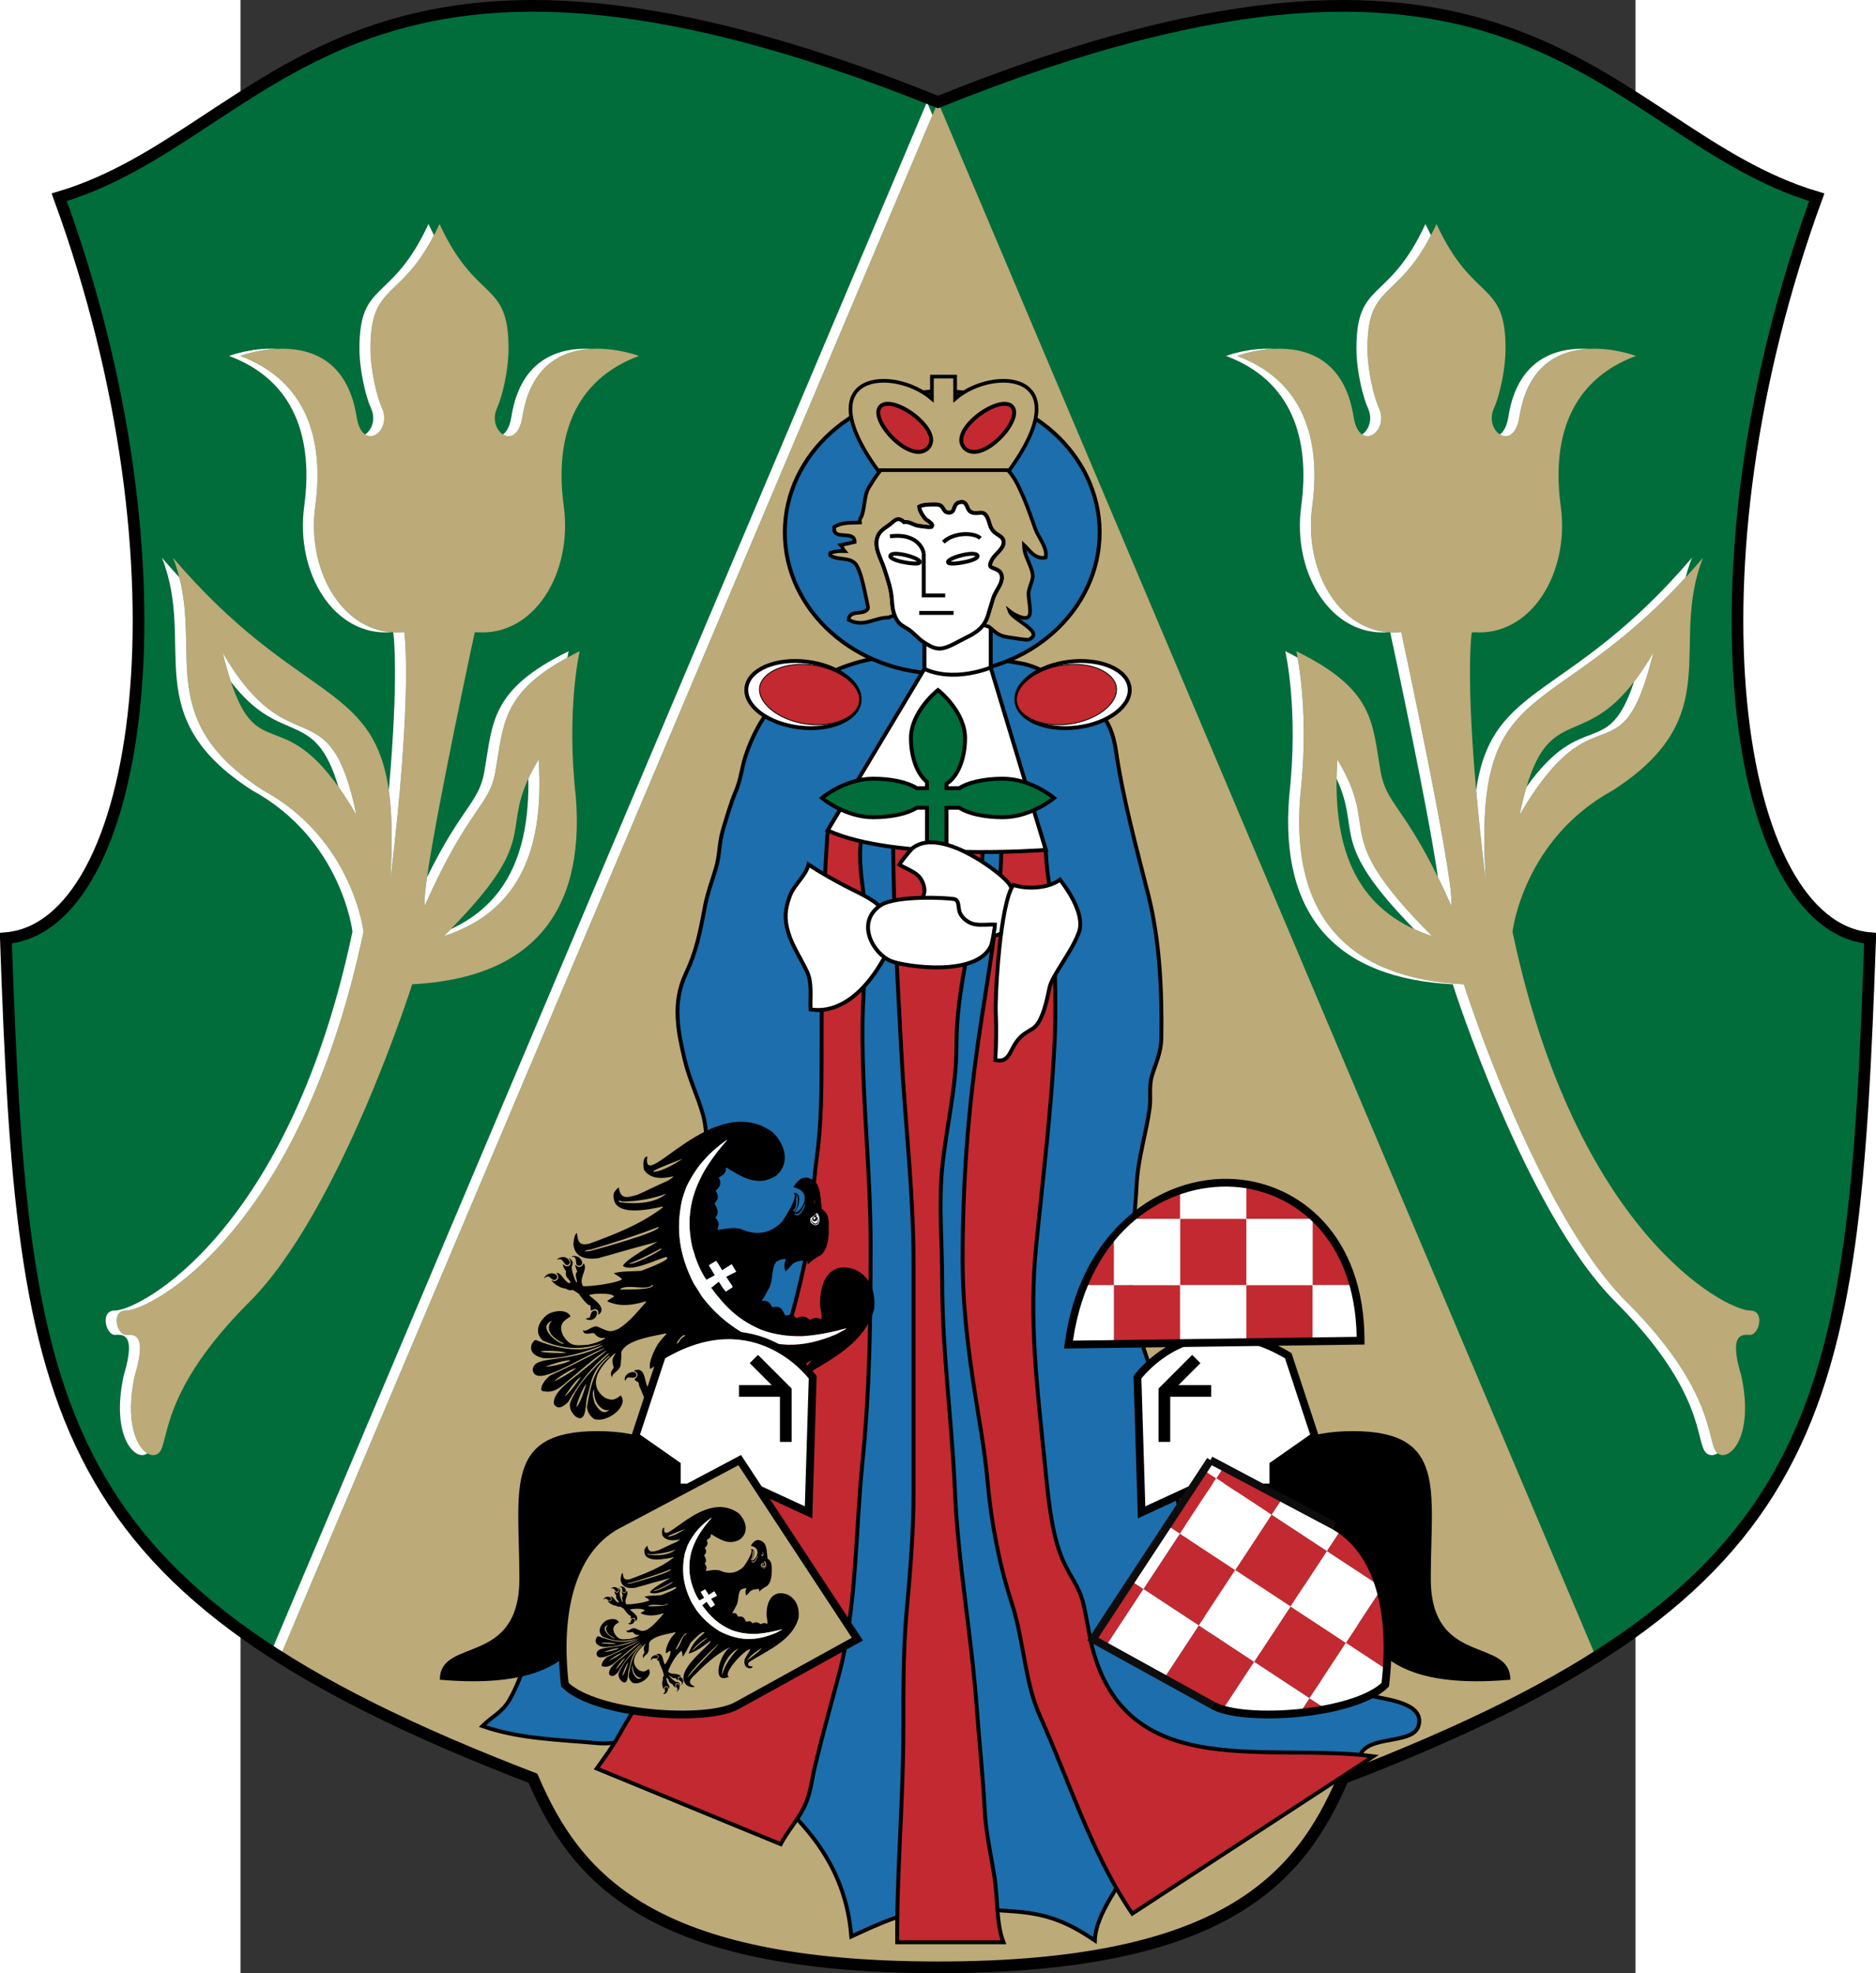 <?xml version="1.0" encoding="UTF-8" standalone="no"?>
<!-- Creator: CorelDRAW -->
<svg
   xmlns:dc="http://purl.org/dc/elements/1.1/"
   xmlns:cc="http://web.resource.org/cc/"
   xmlns:rdf="http://www.w3.org/1999/02/22-rdf-syntax-ns#"
   xmlns:svg="http://www.w3.org/2000/svg"
   xmlns="http://www.w3.org/2000/svg"
   xmlns:sodipodi="http://sodipodi.sourceforge.net/DTD/sodipodi-0.dtd"
   xmlns:inkscape="http://www.inkscape.org/namespaces/inkscape"
   xml:space="preserve"
   width="744"
   height="782.447"
   style="shape-rendering:geometricPrecision; text-rendering:geometricPrecision; image-rendering:optimizeQuality; fill-rule:evenodd; clip-rule:evenodd"
   viewBox="0 0 210 297"
   id="svg2"
   sodipodi:version="0.32"
   inkscape:version="0.45.1"
   sodipodi:docname="POL gmina Paszowice COA.svg"
   inkscape:output_extension="org.inkscape.output.svg.inkscape"
   sodipodi:docbase="C:\Users\Mistrz\Desktop"
   version="1.0"><rect x="0" y="0" width="210" height="297" fill="#333333" stroke="none"/><sodipodi:namedview
   inkscape:window-height="480"
   inkscape:window-width="640"
   inkscape:pageshadow="2"
   inkscape:pageopacity="0.0"
   guidetolerance="10.0"
   gridtolerance="10.0"
   objecttolerance="10.0"
   borderopacity="1.0"
   bordercolor="#666666"
   pagecolor="#ffffff"
   id="base" />
 <defs
   id="defs4">
  <style
   type="text/css"
   id="style6">
   
    .str3 {stroke:black;stroke-width:0.076}
    .str2 {stroke:black;stroke-width:0.331}
    .str1 {stroke:black;stroke-width:0.353}
    .str4 {stroke:black;stroke-width:0.706}
    .str5 {stroke:#0E0D0E;stroke-width:0.706}
    .str0 {stroke:black;stroke-width:1.058}
    .fil3 {fill:none}
    .fil6 {fill:black}
    .fil0 {fill:#006D3B}
    .fil4 {fill:#1D6EAC}
    .fil1 {fill:#BCAA78}
    .fil5 {fill:#C32930}
    .fil2 {fill:white}
   
  </style>
 </defs>
 <g
   id="Layer_x0020_1"
   transform="matrix(1.662,0,0,1.662,-69.509,-98.29)">
  <g
   id="_70208216">
   <path
   id="_70218272"
   class="fil0"
   d="M 105,237.313 C 79.012,237.313 72.192,229.245 68.311,220.19 C 24.214,203.256 22.097,187.499 20.569,144.108 C 32.916,143.049 37.737,110.712 25.404,77.005 C 44.675,71.288 51.613,46.859 105,68.378 C 158.387,46.859 165.325,71.288 184.596,77.005 C 172.263,110.712 177.084,143.049 189.431,144.108 C 187.903,187.499 185.786,203.256 141.689,220.19 C 137.808,229.245 130.988,237.313 105,237.313 L 105,237.313 z "
   style="fill:#006d3b" />
   <g
   id="g12">
    <path
   id="_70218464"
   class="fil1"
   d="M 104.5,69.56 L 45.397,209.216 C 51.389,213.007 58.889,216.572 68.311,220.19 C 72.192,229.245 79.012,237.313 105,237.313 C 130.988,237.313 137.808,229.245 141.689,220.19 C 150.699,216.73 157.955,213.319 163.813,209.712 C 164.081,209.547 164.341,209.381 164.603,209.216 L 105,68.379 L 104.5,69.56 L 104.5,69.56 z "
   style="fill:#bcaa78" />
    <path
   id="_70217600"
   class="fil1"
   d="M 178.554,177.828 C 176.349,177.828 162.767,170.773 157.035,143.52 C 157.035,143.52 158.004,135.142 166.148,130.703 C 176.584,123.971 171.146,117.65 174.291,109.654 C 173.757,110.28 173.233,110.868 172.718,111.428 C 160.169,125.074 153.377,120.076 154.624,139.052 C 154.241,135.88 153.956,133.12 153.744,130.716 C 152.832,120.376 153.295,116.746 153.343,116.415 C 153.345,116.398 153.347,116.386 153.347,116.386 C 153.41,116.393 153.473,116.394 153.536,116.399 C 158.712,116.796 162.229,111.032 161.406,104.992 C 160.572,98.879 162.239,93.599 168.214,91.375 C 168.214,91.375 166.192,90.61 163.902,90.732 C 161.317,90.871 158.391,92.143 157.654,96.933 C 157.37,98.596 156.523,98.882 155.893,98.486 C 155.299,98.113 154.899,97.132 155.352,96.123 C 155.81,95.129 156.404,92.74 156.404,90.681 C 156.404,84.465 153.486,86.651 150.151,79.426 C 149.983,79.79 149.816,80.124 149.651,80.442 C 146.53,86.446 143.898,84.778 143.898,90.681 C 143.898,92.74 144.492,95.129 144.95,96.123 C 145.641,97.661 144.349,99.136 143.408,98.486 C 143.078,98.258 142.791,97.772 142.648,96.933 C 141.813,91.51 138.175,90.597 135.399,90.732 C 133.553,90.822 132.088,91.375 132.088,91.375 C 138.062,93.599 139.73,98.879 138.896,104.992 C 138.127,110.634 141.146,116.035 145.765,116.399 C 145.831,116.404 145.895,116.412 145.961,116.415 C 146.286,116.43 146.617,116.422 146.955,116.386 C 146.955,116.386 151.919,139.375 151.478,141.139 C 151.055,140.188 150.657,139.344 150.28,138.581 C 147.13,132.191 145.594,131.845 145.098,129.061 C 144.313,124.659 144.633,121.631 137.455,118.12 C 137.455,118.12 137.502,118.32 137.57,118.695 C 137.854,120.263 138.52,124.929 137.808,131.261 C 136.926,142.197 142.218,147.754 152.625,148.283 C 152.625,148.283 159.151,168.832 167.353,177.034 C 175.555,185.236 174.585,189.734 175.555,190.704 C 175.575,190.724 175.597,190.741 175.618,190.758 C 176.627,191.579 178.97,189.351 177.76,183.737 C 176.525,179.68 177.989,180.033 178.554,180.033 C 179.381,180.033 179.932,177.828 178.554,177.828 L 178.554,177.828 z M 148.129,143.288 C 143.306,141.071 140.994,136.674 141.102,129.665 C 141.111,129.103 141.134,128.527 141.174,127.932 C 145.286,134.749 140.174,134.341 149.758,143.925 C 149.186,143.738 148.644,143.525 148.129,143.288 z M 157.681,132.937 C 157.883,131.966 158.092,131.129 158.309,130.4 C 160.48,123.097 163.445,126.87 168.041,120.891 C 168.601,120.163 169.184,119.293 169.793,118.238 C 166.828,130.248 164.619,121.06 157.681,132.937 z "
   style="fill:#bcaa78" />
    <path
   id="_70218392"
   class="fil1"
   d="M 72.192,131.261 C 71.31,123.412 72.544,118.12 72.544,118.12 C 72.15,118.313 71.781,118.504 71.43,118.695 C 65.403,121.968 65.644,124.901 64.902,129.061 C 64.347,132.178 62.49,132.231 58.522,141.138 C 58.446,140.836 58.529,139.909 58.719,138.581 C 59.616,132.316 62.885,117.126 63.038,116.415 C 63.042,116.397 63.045,116.386 63.045,116.386 C 63.108,116.392 63.171,116.394 63.234,116.399 C 68.41,116.796 71.927,111.032 71.104,104.992 C 70.27,98.878 71.938,93.598 77.912,91.375 C 77.912,91.375 75.89,90.609 73.601,90.732 C 71.015,90.871 68.089,92.142 67.352,96.933 C 67.068,98.595 66.221,98.881 65.592,98.486 C 64.997,98.112 64.597,97.132 65.05,96.122 C 65.508,95.129 66.102,92.74 66.102,90.68 C 66.102,84.464 63.184,86.651 59.849,79.425 C 59.681,79.789 59.514,80.123 59.349,80.442 C 56.228,86.446 53.596,84.777 53.596,90.68 C 53.596,92.74 54.19,95.129 54.648,96.122 C 55.339,97.661 54.048,99.135 53.106,98.486 C 52.776,98.258 52.489,97.772 52.346,96.933 C 51.512,91.51 47.873,90.597 45.097,90.732 C 43.251,90.822 41.786,91.375 41.786,91.375 C 47.761,93.598 49.428,98.878 48.594,104.992 C 47.825,110.634 50.844,116.035 55.464,116.399 C 55.528,116.404 55.592,116.412 55.658,116.415 C 55.982,116.43 56.314,116.421 56.653,116.386 C 56.653,116.386 57.492,121.53 55.376,139.052 C 55.607,135.542 55.561,132.855 55.256,130.716 C 53.845,120.816 46.853,122.708 35.709,109.653 C 35.945,110.254 36.132,110.844 36.281,111.427 C 38.126,118.601 34.199,124.476 43.852,130.703 C 51.995,135.142 52.965,143.52 52.965,143.52 C 47.233,170.772 33.651,177.828 31.446,177.828 C 30.067,177.828 30.619,180.032 31.446,180.032 C 32.011,180.032 33.474,179.68 32.24,183.737 C 31.354,187.851 32.375,190.148 33.381,190.758 C 33.777,190.999 34.171,190.978 34.444,190.704 C 35.415,189.734 34.444,185.236 42.647,177.034 C 50.849,168.832 57.375,148.282 57.375,148.282 C 67.782,147.753 73.074,142.197 72.192,131.261 L 72.192,131.261 z M 68.826,127.932 C 69.414,136.751 66.602,141.839 60.242,143.925 C 60.46,143.707 60.667,143.496 60.871,143.288 C 68.763,135.209 65.598,134.632 67.897,129.663 C 68.14,129.14 68.443,128.567 68.826,127.932 z M 50.691,130.4 C 45.543,123.184 43.349,128.102 40.958,120.89 C 40.711,120.144 40.462,119.271 40.206,118.238 C 46.322,128.821 49.849,121.06 52.319,132.937 C 51.745,131.954 51.204,131.118 50.691,130.4 z "
   style="fill:#bcaa78" />
   </g>
   <g
   id="g17">
    <path
   id="_70217960"
   class="fil2"
   d="M 44.61,208.711 C 44.869,208.88 45.132,209.048 45.397,209.215 L 104.5,69.559 L 104,68.378 L 44.61,208.711 z "
   style="fill:#ffffff" />
    <path
   id="_70217408"
   class="fil2"
   d="M 157.654,96.933 C 158.391,92.143 161.317,90.871 163.902,90.732 C 161.127,90.597 157.488,91.51 156.654,96.933 C 156.511,97.772 156.224,98.258 155.893,98.486 C 156.523,98.881 157.37,98.596 157.654,96.933 z "
   style="fill:#ffffff" />
    <path
   id="_70217888"
   class="fil2"
   d="M 141.102,129.664 C 143.401,134.632 140.237,135.209 148.129,143.288 C 148.643,143.524 149.186,143.737 149.758,143.925 C 140.174,134.341 145.286,134.749 141.173,127.932 C 141.134,128.527 141.111,129.103 141.102,129.664 z "
   style="fill:#ffffff" />
    <path
   id="_70217744"
   class="fil2"
   d="M 143.408,98.486 C 144.349,99.136 145.641,97.661 144.95,96.123 C 144.492,95.129 143.898,92.74 143.898,90.68 C 143.898,84.778 146.53,86.446 149.651,80.442 C 149.485,80.123 149.319,79.789 149.151,79.425 C 145.816,86.651 142.898,84.464 142.898,90.68 C 142.898,92.74 143.491,95.129 143.95,96.123 C 144.403,97.132 144.003,98.112 143.408,98.486 L 143.408,98.486 z "
   style="fill:#ffffff" />
    <path
   id="_70217360"
   class="fil2"
   d="M 151.478,141.139 C 151.919,139.375 146.955,116.386 146.955,116.386 C 146.616,116.422 146.285,116.43 145.961,116.415 C 146.114,117.126 149.383,132.315 150.28,138.581 C 150.656,139.344 151.055,140.188 151.478,141.139 z "
   style="fill:#ffffff" />
    <path
   id="_70217768"
   class="fil2"
   d="M 137.896,104.992 C 137.072,111.032 140.59,116.796 145.765,116.399 C 141.146,116.035 138.127,110.634 138.896,104.992 C 139.73,98.878 138.062,93.598 132.088,91.375 C 132.088,91.375 133.553,90.822 135.399,90.732 C 133.11,90.609 131.088,91.375 131.088,91.375 C 137.062,93.598 138.73,98.878 137.896,104.992 L 137.896,104.992 z "
   style="fill:#ffffff" />
    <path
   id="_70217216"
   class="fil2"
   d="M 175.555,190.704 C 174.585,189.734 175.555,185.236 167.353,177.034 C 159.151,168.832 152.624,148.282 152.624,148.282 C 142.218,147.753 136.926,142.197 137.808,131.261 C 138.519,124.929 137.854,120.263 137.569,118.695 C 137.218,118.504 136.85,118.313 136.455,118.12 C 136.455,118.12 137.69,123.412 136.808,131.261 C 135.926,142.197 141.217,147.753 151.624,148.282 C 151.624,148.282 158.151,168.832 166.353,177.034 C 174.555,185.236 173.585,189.734 174.555,190.704 C 174.829,190.978 175.222,190.999 175.618,190.758 C 175.597,190.741 175.575,190.724 175.555,190.704 z "
   style="fill:#ffffff" />
    <path
   id="_70216784"
   class="fil2"
   d="M 158.309,130.4 C 158.092,131.129 157.883,131.966 157.681,132.937 C 164.619,121.06 166.828,130.248 169.794,118.238 C 169.184,119.293 168.601,120.163 168.041,120.891 C 165.651,128.102 163.457,123.185 158.309,130.4 z "
   style="fill:#ffffff" />
    <path
   id="_70217168"
   class="fil2"
   d="M 153.347,116.386 C 153.347,116.386 153.345,116.397 153.343,116.415 C 153.408,116.412 153.472,116.404 153.537,116.399 C 153.473,116.394 153.411,116.393 153.347,116.386 L 153.347,116.386 z "
   style="fill:#ffffff" />
    <path
   id="_70217456"
   class="fil2"
   d="M 172.719,111.427 C 172.869,110.844 173.056,110.254 173.292,109.653 C 162.147,122.707 155.155,120.816 153.744,130.716 C 153.956,133.119 154.242,135.88 154.625,139.051 C 153.377,120.076 160.169,125.073 172.719,111.427 L 172.719,111.427 z "
   style="fill:#ffffff" />
    <path
   id="_70216760"
   class="fil2"
   d="M 63.045,116.386 C 63.045,116.386 63.042,116.398 63.038,116.415 C 63.104,116.412 63.169,116.404 63.234,116.399 C 63.171,116.394 63.108,116.393 63.045,116.386 z "
   style="fill:#ffffff" />
    <path
   id="_70217432"
   class="fil2"
   d="M 60.871,143.288 C 60.667,143.496 60.46,143.707 60.242,143.925 C 66.602,141.84 69.414,136.751 68.826,127.932 C 68.443,128.567 68.14,129.14 67.897,129.664 C 68.006,136.674 65.693,141.071 60.871,143.288 z "
   style="fill:#ffffff" />
    <path
   id="_70216112"
   class="fil2"
   d="M 58.522,141.139 C 62.49,132.232 64.347,132.178 64.902,129.061 C 65.644,124.901 65.403,121.969 71.43,118.695 C 71.498,118.32 71.544,118.12 71.544,118.12 C 64.367,121.632 64.687,124.659 63.902,129.061 C 63.406,131.846 61.87,132.191 58.719,138.581 C 58.529,139.909 58.446,140.837 58.522,141.139 z "
   style="fill:#ffffff" />
    <path
   id="_70216184"
   class="fil2"
   d="M 50.691,130.4 C 51.204,131.118 51.745,131.954 52.319,132.937 C 49.849,121.06 46.322,128.821 40.206,118.238 C 40.462,119.271 40.711,120.143 40.958,120.89 C 45.555,126.87 48.52,123.097 50.691,130.4 z "
   style="fill:#ffffff" />
    <path
   id="_70216304"
   class="fil2"
   d="M 56.653,116.386 C 56.314,116.422 55.982,116.43 55.658,116.415 C 55.705,116.746 56.168,120.376 55.256,130.717 C 55.561,132.856 55.607,135.542 55.376,139.052 C 57.492,121.531 56.653,116.386 56.653,116.386 L 56.653,116.386 z "
   style="fill:#ffffff" />
    <path
   id="_70216712"
   class="fil2"
   d="M 53.106,98.486 C 54.048,99.136 55.339,97.661 54.648,96.123 C 54.19,95.129 53.596,92.74 53.596,90.68 C 53.596,84.777 56.228,86.446 59.349,80.442 C 59.184,80.123 59.017,79.789 58.849,79.425 C 55.514,86.651 52.596,84.464 52.596,90.68 C 52.596,92.74 53.19,95.129 53.648,96.123 C 54.102,97.132 53.701,98.113 53.106,98.486 L 53.106,98.486 z "
   style="fill:#ffffff" />
    <path
   id="_70216424"
   class="fil2"
   d="M 47.594,104.992 C 46.771,111.032 50.288,116.796 55.464,116.399 C 50.844,116.035 47.825,110.634 48.594,104.992 C 49.428,98.878 47.761,93.598 41.786,91.375 C 41.786,91.375 43.251,90.822 45.097,90.732 C 42.808,90.609 40.786,91.375 40.786,91.375 C 46.761,93.598 48.428,98.878 47.594,104.992 L 47.594,104.992 z "
   style="fill:#ffffff" />
    <path
   id="_70216832"
   class="fil2"
   d="M 31.446,177.828 C 33.651,177.828 47.233,170.773 52.965,143.52 C 52.965,143.52 51.995,135.142 43.852,130.703 C 34.199,124.476 38.126,118.601 36.281,111.427 C 35.766,110.867 35.243,110.28 34.709,109.654 C 37.854,117.65 32.416,123.971 42.852,130.703 C 50.996,135.142 51.965,143.52 51.965,143.52 C 46.233,170.773 32.651,177.828 30.446,177.828 C 29.068,177.828 29.619,180.033 30.446,180.033 C 31.011,180.033 32.474,179.68 31.24,183.737 C 30.031,189.351 32.373,191.579 33.381,190.758 C 32.375,190.148 31.354,187.851 32.24,183.737 C 33.474,179.68 32.011,180.033 31.446,180.033 C 30.619,180.033 30.067,177.828 31.446,177.828 z "
   style="fill:#ffffff" />
    <path
   id="_70215968"
   class="fil2"
   d="M 67.352,96.933 C 68.089,92.143 71.015,90.871 73.601,90.732 C 70.825,90.597 67.186,91.51 66.352,96.933 C 66.209,97.772 65.922,98.258 65.592,98.486 C 66.221,98.881 67.068,98.596 67.352,96.933 L 67.352,96.933 z "
   style="fill:#ffffff" />
   </g>
   <path
   id="_70215944"
   class="fil3 str0"
   d="M 105,237.313 C 79.012,237.313 72.192,229.245 68.311,220.19 C 24.214,203.256 22.097,187.499 20.569,144.108 C 32.916,143.049 37.737,110.712 25.404,77.005 C 44.675,71.288 51.613,46.859 105,68.378 C 158.387,46.859 165.325,71.288 184.596,77.005 C 172.263,110.712 177.084,143.049 189.431,144.108 C 187.903,187.499 185.786,203.256 141.689,220.19 C 137.808,229.245 130.988,237.313 105,237.313"
   style="fill:none;stroke:#000000;stroke-width:1.058" />
   <g
   id="g39">
    <g
   id="g41">
     <path
   id="_70215632"
   class="fil4 str1"
   d="M 66.168,213.117 C 67.883,210.161 68.259,206.359 70.396,203.648 C 71.394,202.381 71.986,200.971 72.803,199.638 C 74.527,196.827 76.589,194.34 78.52,191.607 C 79.316,190.481 80.158,189.376 80.838,188.299 C 81.451,187.327 81.621,186.184 82.249,185.173 C 84.303,181.869 83.022,177.686 83.128,173.858 C 83.191,171.575 83.221,169.036 83.572,166.803 C 83.902,164.706 84.292,162.186 83.716,160.1 C 83.263,158.461 82.476,156.891 82.067,155.161 C 81.475,152.656 80.884,149.981 82.178,147.28 C 83.079,145.397 83.446,143.629 83.856,141.402 C 84.105,140.053 84.526,138.965 84.888,137.757 C 85.223,136.641 85.171,135.471 85.506,134.35 C 85.855,133.181 86.234,131.858 86.684,130.806 C 87.145,129.732 87.208,128.719 87.57,127.613 C 88.149,125.841 89.093,123.98 90.448,122.624 C 91.666,121.404 93.949,120.654 95.423,119.975 C 98.763,118.436 102.069,118.355 105.703,118.355 C 108.138,118.355 110.014,118.832 112.29,119.178 C 114.406,119.5 116.096,120.827 117.491,122.21 C 118.324,123.035 119.627,123.405 120.261,124.476 C 120.745,125.294 120.979,126.21 121.117,127.142 C 121.78,131.63 122.968,135.894 124.056,140.227 C 125.057,144.211 125.302,148.708 125.226,153.162 C 125.203,154.488 124.724,155.407 124.374,156.579 C 124.088,157.535 124.303,158.513 124.167,159.512 C 123.865,161.734 123.103,164.095 122.989,166.456 C 122.781,170.763 121.821,175.96 123.253,180.182 C 123.792,181.772 124.432,183.469 124.808,185.292 C 125.441,188.368 126.178,191.45 126.64,194.562 C 127.003,197.01 127.906,199.179 128.169,201.611 C 128.377,203.542 128.542,206.191 130.27,207.282 C 132.03,208.393 134.109,208.886 135.904,209.939 C 137.467,210.855 138.871,211.521 140.754,211.723 C 141.912,211.848 143.018,212.355 144.129,212.694 C 145.286,213.046 149.164,213.263 148.518,215.457 C 148.052,217.039 144.593,216.364 143.454,217.721 C 143.128,218.109 143.26,218.6 143.08,219.117 C 142.083,219.159 140.759,218.88 139.805,219.129 C 139.001,219.338 137.79,220.006 136.982,220.4 C 134.813,221.456 133.348,223.484 131.608,225.067 C 129.923,226.6 128.133,227.628 125.814,227.742 C 123.717,227.844 122.118,228.605 120.993,230.417 C 120.192,231.706 119.263,233.339 119.205,234.877 C 116.81,233.269 115.053,232.522 112.156,232.269 C 109.911,232.074 107.484,232.043 105.235,232.067 C 102.255,232.098 99.74,233.333 97.145,234.524 C 96.677,228.433 93.293,224.303 88.711,220.695 C 87.846,220.014 86.543,219.563 85.653,219.069 C 84.756,218.572 83.55,217.996 82.588,217.72 C 81.584,217.432 80.172,216.775 79.13,216.662 C 77.477,216.483 75.85,217.171 74.197,217.015 C 70.727,216.687 67.189,216.662 63.734,215.463 C 64.543,214.65 65.532,214.212 66.168,213.117 L 66.168,213.117 z "
   style="fill:#1d6eac;stroke:#000000;stroke-width:0.353" />
     <path
   id="_70215920"
   class="fil5 str1"
   d="M 74.091,219.308 C 74.768,218.359 75.562,217.285 76.153,216.208 C 77.827,213.154 79.942,210.526 81.635,207.792 C 82.127,206.998 82.228,205.802 82.737,205.008 C 83.166,204.337 83.877,203.878 84.232,203.156 C 85.258,201.069 85.672,198.202 86.638,195.94 C 87.346,194.284 87.676,192.536 88.171,190.798 C 88.981,187.949 89.378,184.824 90.464,182.138 C 91.554,179.442 92.393,176.004 92.984,173.221 C 93.602,170.306 93.613,166.821 94.003,164.099 C 94.459,160.906 94.455,157.449 94.455,154.148 C 94.455,147.417 94.544,140.862 95.005,134.348 L 95.862,132.916 L 98.343,133.964 C 97.319,136.718 98.564,140.41 98.528,143.221 C 98.489,146.232 98.158,149.353 98.158,152.477 C 98.158,159.132 98.898,165.33 98.898,171.915 C 98.898,178.687 98.816,185.021 98.158,191.539 C 97.519,197.875 97.643,204.786 96.018,210.833 C 95.29,213.546 94.492,216.45 93.859,219.082 C 93.522,220.484 93.488,221.583 92.836,222.871 C 92.213,224.101 91.337,225.028 90.753,226.158 L 74.091,219.308 L 74.091,219.308 z M 110.931,235.043 C 110.274,233.408 110.407,230.957 110.109,229.082 C 109.785,227.047 109.329,225.124 109.224,223.001 C 109.078,220.026 108.732,216.904 108.52,213.944 C 108.046,207.31 106.814,200.742 106.53,194.131 C 106.249,187.643 105.377,181.564 105.377,175.063 C 105.377,171.742 105.053,168.234 105.377,164.931 C 105.756,161.078 106.674,157.753 106.674,153.732 C 106.674,147.224 109.08,141.515 109.08,134.89 L 100.935,134.15 C 100.91,141.02 101.328,147.581 101.675,154.324 C 102.009,160.826 102.786,167.006 102.786,173.763 C 102.786,180.552 102.786,187.341 102.786,194.131 C 102.786,197.905 102.477,201.578 102.148,205.197 C 101.854,208.431 101.86,212.277 101.86,215.791 C 101.86,222.256 101.255,228.645 101.305,235.043 L 110.931,235.043 L 110.931,235.043 z M 114.211,134.293 L 110.746,135.26 C 110.745,141.396 109.468,147.626 108.628,153.546 C 107.717,159.956 107.229,166.255 107.229,173.252 C 107.229,177.075 107.648,180.629 108.164,184.138 C 108.629,187.304 109.227,190.295 109.491,193.339 C 109.802,196.906 110.536,200.817 111.681,204.322 C 112.769,207.653 112.849,211.472 114.213,214.499 C 116.906,220.478 118.885,226.996 122.594,232.451 L 144.439,218.196 C 134.876,216.965 122.444,220.56 119.082,208.755 C 118.661,207.275 118.518,205.824 118.146,204.313 C 117.771,202.786 116.964,201.939 116.3,200.42 C 115.188,197.878 114.924,194.132 114.624,191.168 C 113.982,184.821 113.219,178.634 113.893,171.915 C 114.506,165.799 115.258,159.682 115.559,153.587 C 115.713,150.457 115.559,147.28 115.559,144.146 C 115.559,140.957 114.86,139.13 114.76,136.111 L 114.211,134.293 L 114.211,134.293 z "
   style="fill:#c32930;stroke:#000000;stroke-width:0.353" />
     <path
   id="_70215776"
   class="fil4 str1"
   d="M 119.64,107.36 C 119.64,114.423 113.257,120.148 105.382,120.148 C 97.507,120.148 91.124,114.423 91.124,107.36 C 91.124,100.297 97.507,94.572 105.382,94.572 C 113.257,94.572 119.64,100.297 119.64,107.36 z "
   style="fill:#1d6eac;stroke:#000000;stroke-width:0.353" />
     <path
   id="_70215392"
   class="fil2 str1"
   d="M 109.775,119.601 L 114.761,136.112 C 114.761,136.112 101.12,137.17 95.005,134.348 L 103.772,119.712 L 109.775,119.601 L 109.775,119.601 z "
   style="fill:#ffffff;stroke:#000000;stroke-width:0.353" />
     <path
   id="_70215368"
   class="fil2 str1"
   d="M 103.772,116.266 L 103.772,119.712 C 103.772,119.712 105.995,120.99 109.775,119.601 L 109.775,115.58 L 103.772,116.266 z "
   style="fill:#ffffff;stroke:#000000;stroke-width:0.353" />
     <path
   id="_70215344"
   class="fil1 str2"
   d="M 109.586,115.886 C 110.172,116.318 110.377,116.69 111.226,116.827 C 111.552,116.879 113.084,117.136 113.234,117.065 C 114.706,116.36 111.759,115.309 111.483,114.493 C 111.813,114.764 112.935,115.393 113.24,114.948 C 113.536,114.515 113.079,113.199 113.232,112.626 C 113.52,111.547 113.747,111.506 113.428,110.6 C 113.16,109.84 112.801,109.322 112.782,108.493 C 113.291,108.955 113.757,109.817 114.743,109.636 C 114.965,108.82 114.101,107.811 113.826,107.066 C 113.461,106.082 113.15,105.111 112.735,104.153 C 111.701,101.767 111.009,100.766 108.395,100.746 C 106.106,100.729 103.323,100.649 101.025,100.922 C 100.073,101.036 99.269,102.432 98.733,103.297 C 98.241,104.09 98.407,105.479 97.944,106.125 C 97.93,106.145 97.924,106.425 97.927,106.461 C 97.078,106.503 96.347,106.411 95.613,106.852 C 95.384,108.19 97.449,107.073 97.453,108.222 C 97.019,108.333 96.615,108.413 96.192,108.501 C 96.321,108.63 96.412,108.926 96.521,109.048 C 96.083,109.033 95.651,109.071 95.258,109.2 C 95.224,109.271 95.212,109.346 95.223,109.425 C 95.842,109.874 96.841,109.606 97.414,110.095 C 97.859,110.475 98.13,111.689 98.274,112.292 C 98.34,112.569 98.692,114.178 98.661,114.24 C 98.312,114.93 96.986,114.282 96.896,115.272 C 98.33,115.995 99.124,115.083 100.531,115.063 L 101.066,114.848 C 100.906,114.418 100.856,113.986 100.825,113.475 C 100.763,112.459 100.421,111.525 100.121,110.594 C 99.816,109.649 99.077,108.59 99.62,107.547 C 99.859,107.09 100.494,106.798 100.868,106.451 C 101.238,106.108 101.76,106.29 101.76,106.29 L 101.884,106.42 C 102.407,106.344 102.775,106.715 103.294,106.774 C 103.423,106.789 104.327,106.912 104.355,106.894 C 104.772,106.622 103.995,106.289 103.84,106.108 C 103.625,105.856 103.311,105.375 103.302,105.021 C 103.688,104.813 104.406,104.828 104.822,104.832 C 105.631,104.842 105.358,105.547 105.966,105.57 C 106.619,105.596 106.314,104.829 106.879,104.656 C 107.742,104.391 107.491,105.277 108.011,105.525 C 108.604,105.806 109.089,105.233 109.466,106.01 C 109.708,106.507 109.66,106.974 110.155,107.378 C 110.57,107.716 111.079,107.814 110.897,108.494 C 110.781,108.923 110.114,109.401 109.893,109.815 C 109.421,110.703 109.981,110.443 110.511,110.846 C 110.907,111.148 110.819,111.705 110.587,112.151 C 110.326,112.653 110.104,112.919 109.945,113.478 C 109.831,113.879 109.666,114.422 109.525,114.872 C 109.416,115.222 109.268,115.512 109.084,115.758 L 109.586,115.886 L 109.586,115.886 z "
   style="fill:#bcaa78;stroke:#000000;stroke-width:0.331" />
     <path
   id="_70215224"
   class="fil2 str1"
   d="M 101.916,106.425 C 102.439,106.349 102.775,106.715 103.294,106.774 C 103.423,106.788 104.327,106.912 104.354,106.894 C 104.771,106.622 103.995,106.289 103.84,106.108 C 103.625,105.856 103.311,105.375 103.302,105.021 C 103.688,104.813 104.406,104.827 104.822,104.832 C 105.631,104.842 105.358,105.546 105.966,105.57 C 106.619,105.596 106.314,104.829 106.878,104.656 C 107.742,104.391 107.491,105.277 108.011,105.525 C 108.604,105.806 109.088,105.233 109.466,106.01 C 109.708,106.507 109.66,106.974 110.155,107.378 C 110.569,107.716 111.079,107.814 110.897,108.493 C 110.781,108.923 110.114,109.401 109.893,109.815 C 109.421,110.703 109.981,110.443 110.51,110.846 C 110.907,111.148 110.818,111.705 110.587,112.151 C 110.326,112.653 110.103,112.919 109.945,113.478 C 109.83,113.879 109.666,114.422 109.525,114.872 C 109.197,115.924 108.524,116.421 107.547,116.884 C 106.887,117.197 105.963,117.82 105.241,117.876 C 104.68,117.92 104.189,117.61 103.719,117.31 C 103.241,117.004 102.896,116.569 102.474,116.249 C 101.92,115.827 101.519,115.811 101.183,115.12 C 100.927,114.597 100.863,114.093 100.825,113.475 C 100.763,112.458 100.421,111.525 100.121,110.594 C 99.816,109.649 99.076,108.59 99.62,107.547 C 99.858,107.089 100.494,106.798 100.868,106.451 C 101.226,106.118 101.499,106.013 101.916,106.425 L 101.916,106.425 z "
   style="fill:#ffffff;stroke:#000000;stroke-width:0.353" />
     <path
   id="_70215320"
   class="fil3 str1"
   d="M 100.649,107.713 C 103.412,107.36 103.706,109.242 103.706,109.242"
   style="fill:none;stroke:#000000;stroke-width:0.353" />
     <polyline
   id="_70215176"
   class="fil3 str1"
   points="103.707,109.242 103.707,113.064 105.647,113.064 "
   style="fill:none;stroke:#000000;stroke-width:0.353" />
     <line
   id="_70214768"
   class="fil3 str1"
   x1="103.295"
   y1="114.651"
   x2="106.411"
   y2="114.651"
   style="fill:none;stroke:#000000;stroke-width:0.353" />
     <path
   id="_70214648"
   class="fil3 str1"
   d="M 108.531,109.398 C 108.149,109.016 105.58,109.755 105.941,110.115 C 106.19,110.364 109.004,109.871 108.531,109.398"
   style="fill:none;stroke:#000000;stroke-width:0.353" />
     <path
   id="_70214744"
   class="fil3 str1"
   d="M 103.319,110.114 C 103.679,109.754 101.111,109.015 100.729,109.397 C 100.256,109.87 103.069,110.364 103.319,110.114"
   style="fill:none;stroke:#000000;stroke-width:0.353" />
     <path
   id="_70214936"
   class="fil3 str1"
   d="M 108.836,107.889 C 108.285,107.338 106.389,107.338 105.485,108.242"
   style="fill:none;stroke:#000000;stroke-width:0.353" />
    </g>
    <g
   id="g56">
     <path
   id="_70214480"
   class="fil1 str2"
   d="M 99.532,101.716 C 93.05,92.764 101.053,92.301 104.449,95.256 L 104.449,93.249 L 106.551,93.249 L 106.551,95.256 C 109.947,92.301 117.95,92.764 111.468,101.716 L 99.532,101.716 L 99.532,101.716 z "
   style="fill:#bcaa78;stroke:#000000;stroke-width:0.331" />
     <path
   id="_70214840"
   class="fil5 str1"
   d="M 99.796,95.939 C 100.943,94.793 105.617,98.188 104.074,99.731 C 102.531,101.275 98.65,97.085 99.796,95.939 z M 111.691,95.939 C 110.544,94.793 105.87,98.188 107.414,99.731 C 108.957,101.275 112.838,97.085 111.691,95.939 z "
   style="fill:#c32930;stroke:#000000;stroke-width:0.353" />
    </g>
    <g
   id="g60">
     <path
   id="_70213568"
   class="fil2 str1"
   d="M 122.352,121.414 C 122.554,123.058 120.425,124.672 117.597,125.02 C 114.769,125.368 112.313,124.318 112.11,122.674 C 111.908,121.031 114.037,119.416 116.865,119.068 C 119.693,118.72 122.15,119.77 122.352,121.414 L 122.352,121.414 z M 87.648,121.414 C 87.446,123.058 89.575,124.672 92.403,125.02 C 95.231,125.368 97.688,124.318 97.89,122.674 C 98.092,121.031 95.963,119.416 93.135,119.068 C 90.307,118.72 87.85,119.77 87.648,121.414 L 87.648,121.414 z "
   style="fill:#ffffff;stroke:#000000;stroke-width:0.353" />
     <path
   id="_70213952"
   class="fil5 str3"
   d="M 116.343,119.377 C 113.89,119.715 111.952,121.222 112.111,122.668 C 112.156,123.082 112.374,123.462 112.758,123.798 C 113.665,124.591 115.263,124.941 116.929,124.711 C 119.382,124.373 121.32,122.866 121.161,121.42 C 121.116,121.007 120.898,120.626 120.513,120.29 C 119.607,119.497 118.009,119.147 116.343,119.377 z M 89.487,120.29 C 89.103,120.626 88.885,121.007 88.84,121.42 C 88.681,122.866 90.619,124.373 93.072,124.711 C 94.738,124.941 96.335,124.591 97.242,123.798 C 97.627,123.462 97.844,123.082 97.89,122.668 C 98.049,121.222 96.111,119.715 93.658,119.377 C 91.992,119.147 90.394,119.497 89.487,120.29 L 89.487,120.29 z "
   style="fill:#c32930;stroke:#000000;stroke-width:0.076" />
    </g>
    <path
   id="_70214192"
   class="fil0 str1"
   d="M 115.412,131.331 C 115.392,131.314 113.355,129.662 110.88,129.662 C 109.167,129.662 107.705,130.006 106.923,130.526 L 105.765,130.526 L 105.765,130.114 C 106.743,129.544 107.452,127.916 107.452,125.999 C 107.452,123.64 105.161,121.766 105.063,121.688 L 105,121.637 L 104.938,121.688 C 104.84,121.766 102.548,123.64 102.548,125.999 C 102.548,127.759 103.146,129.274 104.001,129.952 L 104.001,130.526 L 103.078,130.526 C 102.295,130.006 100.834,129.662 99.121,129.662 C 96.645,129.662 94.609,131.314 94.588,131.331 L 94.495,131.408 L 94.588,131.485 C 94.609,131.502 96.645,133.155 99.121,133.155 C 100.834,133.155 102.295,132.81 103.078,132.29 L 104.001,132.29 L 104.001,137.758 L 105.765,137.758 L 105.765,132.29 L 106.923,132.29 C 107.705,132.81 109.167,133.155 110.88,133.155 C 113.355,133.155 115.392,131.502 115.412,131.485 L 115.506,131.408 L 115.412,131.331 z "
   style="fill:#006d3b;stroke:#000000;stroke-width:0.353" />
    <g
   id="g65">
     <path
   id="_70213976"
   class="fil2 str1"
   d="M 109.712,143.946 C 112.523,143.706 112.44,140.361 111.311,139.024 C 110.358,137.923 105.265,134.116 102.774,135.893 C 102.45,136.122 101.492,137.413 101.481,137.437 C 102.014,137.764 102.581,137.945 103.105,138.363 C 103.552,138.72 103.837,139.429 103.759,139.958 C 103.698,140.371 103.27,140.907 103.6,141.213 C 104.031,141.611 108.031,144.05 109.712,143.946 L 109.712,143.946 z "
   style="fill:#ffffff;stroke:#000000;stroke-width:0.353" />
     <path
   id="_70214144"
   class="fil2 str1"
   d="M 111.821,139.287 C 113.183,139.738 115.111,139.547 116.054,138.806 C 116.91,139.912 118.37,142.142 117.727,143.671 C 117.024,145.49 115.326,147.495 115.099,148.592 C 114.871,149.689 114.472,151.757 113.556,152.31 C 112.745,152.799 112.41,152.991 111.938,153.751 C 111.495,154.466 111.324,155.41 110.192,155.144 C 110.265,153.706 110.308,152.336 110.233,150.929 C 110.155,149.452 110.599,141.009 111.821,139.287 L 111.821,139.287 z "
   style="fill:#ffffff;stroke:#000000;stroke-width:0.353" />
     <path
   id="_70213856"
   class="fil2 str1"
   d="M 93.27,137.435 C 94.366,138.17 95.404,138.74 96.597,139.376 C 97.577,139.898 99.026,140.479 99.807,141.316 L 101.472,143.491 C 101.472,143.491 100.286,145.739 99.466,146.982 C 98.166,148.952 96.083,150.965 93.46,150.562 C 93.399,149.363 93.628,148.166 93.118,147.095 C 92.545,145.891 91.805,144.821 91.438,143.589 C 91.055,142.306 91.154,141.427 91.594,140.253 C 91.966,139.261 93.063,138.425 93.27,137.435 L 93.27,137.435 z "
   style="fill:#ffffff;stroke:#000000;stroke-width:0.353" />
     <path
   id="_70213376"
   class="fil2 str1"
   d="M 99.826,141.109 C 97.474,142.667 99.15,145.563 100.781,146.195 C 102.146,146.705 108.439,147.606 109.775,144.852 C 109.949,144.496 110.171,142.904 110.17,142.877 C 109.545,142.845 108.961,142.959 108.301,142.843 C 107.737,142.744 107.147,142.258 106.962,141.757 C 106.818,141.365 106.937,140.689 106.5,140.579 C 105.931,140.436 101.252,140.212 99.826,141.109 z "
   style="fill:#ffffff;stroke:#000000;stroke-width:0.353" />
    </g>
   </g>
   <path
   id="_70213064"
   class="fil2"
   d="M 94.665,169.642 C 94.665,170.089 94.303,170.451 93.856,170.451 C 93.409,170.451 93.047,170.089 93.047,169.642 C 93.047,169.195 93.409,168.833 93.856,168.833 C 94.303,168.833 94.665,169.195 94.665,169.642 z "
   style="fill:#ffffff" />
   <path
   id="_70213448"
   class="fil6"
   d="M 73.013,172.441 C 73.129,172.337 73.382,172.329 73.524,172.315 C 75.603,171.694 77.7,171.03 79.683,170.258 C 79.953,170.683 74.022,172.308 73.497,172.438 C 73.337,172.449 73.183,172.471 73.034,172.474 L 73.013,172.441 L 73.013,172.441 z M 87.006,181.705 C 85.427,183.333 83.716,185.117 82.221,186.834 C 82.369,186.124 86.365,182.037 87.006,181.705 z M 80.403,182.512 C 80.524,182.344 81.563,179.94 82.065,180.062 C 82.072,180.073 82.082,180.111 82.096,180.133 C 81.267,180.477 81.212,181.968 80.456,182.57 C 80.442,182.548 80.417,182.534 80.403,182.512 L 80.403,182.512 z M 76.208,175.875 C 76.976,175.388 78.626,176.1 79.174,175.48 C 79.367,176.025 76.424,175.905 76.26,175.933 C 76.247,175.912 76.222,175.897 76.208,175.875 z M 77.031,173.563 C 78.027,173.219 79.002,172.677 79.916,172.203 C 79.93,172.225 79.932,172.253 79.946,172.275 C 79.717,172.511 77.314,173.793 77.031,173.563 z M 82.899,182.774 C 83.085,182.31 84.591,180.942 85.344,180.712 C 84.863,181.078 84.39,181.454 83.915,181.831 C 83.76,181.964 83.386,182.34 82.899,182.774 z M 76.04,167.912 C 76.206,167.838 76.254,167.913 76.419,167.96 C 77.749,167.95 79.175,167.713 80.394,167.243 C 79.01,168.447 76.439,168.051 76.184,168.018 C 76.135,167.989 76.079,167.948 76.04,167.912 L 76.04,167.912 z M 90.069,182.372 C 89.287,182.958 87.667,185.204 87.564,186.419 C 87.254,185.632 88.408,183.026 90.069,182.372 z M 82.905,175.433 C 81.599,172.895 81.219,170.527 81.829,167.759 C 81.854,167.727 81.827,167.684 82.228,166.595 C 83.155,164.733 84.204,163.566 85.863,162.378 L 85.884,162.411 C 83.366,165.281 81.839,168.253 82.763,172.172 C 83.05,173.127 83.417,174.184 84.023,175.043 C 84.275,174.914 84.531,174.766 84.782,174.638 C 84.608,174.338 84.433,174.04 84.248,173.748 C 84.278,173.698 84.278,173.698 84.907,173.329 C 85.07,173.56 85.07,173.56 85.45,174.184 L 86.315,173.634 C 86.423,173.853 86.596,174.078 86.718,174.319 C 86.417,174.464 86.104,174.617 85.809,174.774 C 86.284,175.474 86.284,175.474 86.41,175.697 C 86.29,175.819 85.992,175.947 85.807,176.11 C 85.666,176.078 85.235,175.351 85.152,175.221 C 84.928,175.393 84.682,175.58 84.454,175.77 C 85.737,177.505 86.928,178.69 88.97,179.565 C 90.186,180.022 91.404,180.174 92.698,180.157 C 94.111,180.065 95.311,179.804 96.64,179.461 C 96.658,179.465 96.676,179.469 96.689,179.491 C 96.384,179.654 96.078,179.818 95.761,179.989 C 92.687,181.287 90.111,181.268 87.129,179.747 C 85.689,178.84 84.693,177.94 83.66,176.623 L 82.905,175.433 L 82.905,175.433 z M 79.203,165.222 C 79.497,164.966 81.877,164.082 81.88,164.086 C 81.231,164.497 80.034,165.242 79.231,165.266 L 79.215,165.24 L 79.203,165.222 L 79.203,165.222 z M 93.523,182.319 C 93.382,182.827 91.654,183.869 91.355,184.256 C 91.559,183.603 93.021,182.661 93.523,182.319 z M 69.062,185.006 C 69.052,184.512 69.521,183.982 69.868,183.715 C 71.531,182.966 73.222,182.095 74.763,181.29 C 74.839,181.249 74.713,181.271 74.788,181.232 C 72.374,182.19 68.485,184.916 68.289,183.19 C 68.404,181.79 71.366,182.715 74.624,181.024 C 74.661,181.004 74.608,180.988 74.647,180.968 C 73.062,181.579 71.025,182.225 69.26,182.146 C 68.535,181.984 67.944,181.618 68.207,180.86 C 68.347,180.65 68.448,180.436 68.632,180.526 C 70.157,181.136 72.684,181.868 74.558,180.806 C 72.482,181.508 71.022,181.139 70.381,180.971 C 69.99,180.869 69.618,180.727 69.227,180.567 C 68.191,179.647 69.162,178.495 69.664,178.171 C 70.172,177.848 71.374,177.653 71.718,178.36 C 71.015,178.806 70.631,179.11 71.021,180.061 C 71.701,181.131 72.155,181.011 73.344,180.923 C 73.929,180.795 74.352,180.648 74.842,180.368 L 74.8,180.302 C 74.347,180.378 74.121,180.188 73.83,179.872 C 73.491,179.848 72.887,180.141 72.847,179.592 C 73.091,179.889 73.735,179.097 74.18,179.301 C 75.056,179.654 75.226,179.896 76.091,179.469 C 77.065,178.851 77.829,177.88 78.562,177.052 L 78.528,176.998 C 77.383,177.344 76.221,177.521 75.081,177.015 C 75.067,176.994 75.064,176.965 75.05,176.943 C 75.63,176.591 75.63,176.591 75.66,176.541 C 75.387,176.183 73.573,176.288 73.398,176.444 C 73.771,176.815 75.104,177.577 74.232,178.236 C 74.269,178.011 74.26,177.455 73.559,177.844 C 73.524,177.669 73.547,177.442 73.503,177.349 C 73.259,177.442 72.581,176.493 72.457,176.298 C 72.278,176.184 72.1,176.07 71.91,175.963 C 71.695,176.054 71.466,175.956 71.27,175.838 C 70.872,175.832 70.188,175.447 69.99,175.088 L 70.022,175.067 C 70.303,175.389 70.915,174.895 70.417,174.422 L 70.45,174.401 L 70.477,174.444 C 70.859,174.354 71.117,175.192 71.6,175.355 C 71.698,175.293 71.698,175.293 71.71,175.24 C 71.429,174.796 71.239,174.857 71.299,174.257 C 71.11,173.983 71.064,173.935 71.031,173.668 C 71.046,173.643 71.057,173.637 71.068,173.63 C 71.335,174.052 72.025,173.751 71.577,173.095 C 71.599,173.081 71.617,173.085 71.634,173.089 C 71.94,173.38 71.984,173.473 71.819,173.882 C 71.844,174.351 72.041,174.879 72.248,175.323 C 72.441,175.125 71.986,174.671 72.317,174.309 C 72.302,174.213 72.19,173.965 72.132,173.729 L 72.175,173.702 C 72.452,173.995 72.741,173.949 72.867,173.596 C 72.888,173.583 72.905,173.587 72.927,173.573 C 73.298,174.157 72.396,174.911 72.849,175.625 C 73.477,175.682 75.957,175.337 76.385,175.005 C 76.159,174.723 75.87,174.649 75.636,174.448 C 76.359,174.248 77.342,174.291 78.097,174.237 C 78.156,174.217 81.111,173.148 80.364,172.981 C 79.574,173.177 77.2,174.389 76.462,173.788 C 76.648,173.213 79.624,171.599 79.617,171.589 C 77.286,172.219 77.286,172.219 74.242,173.087 C 73.216,173.238 72.1,173.081 71.979,171.839 C 71.999,171.537 72.046,170.916 72.3,170.815 C 72.382,171.613 72.505,171.976 73.412,171.779 C 75.738,170.923 78.113,170.004 80.089,168.483 L 80.048,168.418 C 78.959,168.639 75.34,169.509 75.626,167.234 C 75.749,166.974 75.909,166.797 76.086,166.669 C 76.23,167.852 76.94,167.584 77.823,167.327 C 78.347,167.101 79.239,166.641 80.577,166.05 C 80.928,165.813 80.928,165.813 81.051,165.673 C 80.645,165.753 79.07,166.184 78.364,165.072 C 78.287,164.712 78.251,163.889 78.67,163.881 C 78.136,167.448 84.666,157.761 90.035,161.688 C 91.121,162.728 91.681,164.496 90.323,165.63 C 88.69,166.667 87.25,165.76 85.817,164.864 C 85.76,165.385 85.686,165.448 85.146,165.791 C 85.39,166.272 85.305,166.615 84.852,166.978 C 85.151,167.425 85.156,167.695 84.751,168.134 C 84.978,168.491 85.233,169.012 84.829,169.405 C 85.006,169.611 85.078,169.701 85.143,169.994 C 85.101,170.263 85.011,170.502 85.031,170.536 C 85.826,170.425 86.352,170.274 87.141,170.441 C 88.494,171.069 89.788,170.885 90.843,169.821 C 91.206,169.317 92.373,167.5 91.922,167.195 C 92.698,167.007 92.431,168.571 92.019,168.878 C 92.33,169.233 93.976,167.125 91.902,166.662 C 92.172,166.225 92.526,165.751 93.087,165.791 C 94.468,166.008 94.297,167.448 94.467,168.599 C 94.909,168.986 95.02,169.113 95.097,169.761 C 95.115,170.72 95.197,171.974 94.454,172.763 C 93.967,173.072 93.619,173.216 93.211,173.673 C 93.165,173.505 93.197,173.364 93.117,173.262 C 91.569,173.411 91.952,173.637 91.2,174.282 C 91.035,174.022 91.064,173.398 91.242,173.223 C 91.086,173.049 90.551,173.282 90.346,173.413 C 89.898,174.046 90.071,174.892 89.769,175.66 C 89.573,176.007 89.287,176.609 89.032,176.961 C 89.57,176.924 89.721,176.995 89.965,177.522 C 90.681,177.433 90.824,177.539 91.132,178.239 C 91.48,178.393 91.639,177.913 92.174,178.518 C 92.74,178.31 92.936,178.307 93.393,178.67 C 93.855,178.445 94.011,178.444 94.424,178.622 C 94.518,178.244 94.382,177.815 94.326,177.486 C 94.214,175.374 95.085,173.304 97.458,174.103 C 98.872,174.753 99.363,176.126 99.222,177.672 C 98.304,181.151 94.436,182.68 91.667,184.437 C 91.269,184.886 91.607,185.157 92.156,185.113 C 92.283,185.624 90.644,185.635 90.961,184.066 C 91.204,183.517 91.584,183.064 91.783,182.588 C 91.773,182.548 91.76,182.527 91.746,182.506 C 91.028,182.501 87.491,186.216 88.561,186.714 C 85.825,187.975 87.058,183.302 88.751,182.161 C 86.552,183.237 84.666,185.07 82.932,186.808 C 82.189,187.692 82.794,187.919 83.337,188.235 C 82.889,188.413 82.139,188.179 81.878,187.776 C 80.24,185.566 86.046,181.699 85.734,181.207 C 84.591,182.012 83.808,182.735 82.439,183.162 C 82.425,183.14 82.407,183.136 82.394,183.115 C 82.981,181.563 83.711,180.905 84.818,179.954 C 84.573,179.472 82.886,181.331 82.686,181.519 C 82.333,182.182 81.948,183.033 81.454,183.665 C 81.449,183.442 81.446,182.791 81.251,182.748 C 80.397,183.457 79.63,184.808 79.229,185.896 C 79.6,186.481 80.799,186.053 81.216,186.638 C 80.856,186.715 80.663,186.746 80.758,187.231 L 80.716,187.259 C 80.401,187.003 80.444,186.855 80.055,186.935 C 79.953,186.894 79.719,186.693 79.396,186.518 C 79.378,186.514 79.368,186.521 79.357,186.528 C 79.654,186.9 80.026,187.272 80.493,187.506 C 80.892,187.466 81.001,187.684 81.127,188.074 L 81.094,188.095 C 80.851,187.4 80.065,187.717 80.393,188.328 L 80.349,188.356 C 80.101,188.18 80.032,188.071 79.903,187.82 C 79.183,187.594 79.5,187.256 79.082,186.885 L 78.953,186.968 C 79.029,187.207 79.087,187.443 79.153,187.689 C 79.32,187.977 79.574,188.21 79.357,188.561 C 79.264,188.104 78.876,188.017 78.608,188.384 C 78.58,188.508 78.596,188.603 78.559,188.642 C 78.361,188.282 78.242,187.448 78.472,187.166 C 78.371,186.911 78.468,186.682 78.614,186.53 C 78.463,185.837 78.216,185.28 77.942,184.681 C 77.835,184.034 77.878,184.508 77.504,184.063 C 77.877,183.766 77.905,183.475 77.447,183.28 C 78.563,182.815 78.375,184.36 78.738,184.812 C 79.042,184.575 79.786,183.116 79.589,182.71 L 78.94,183.122 C 78.704,182.558 79.402,181.221 79.656,180.832 C 79.961,180.426 79.961,180.426 80.401,179.95 C 80.377,179.935 80.363,179.913 80.338,179.899 C 79.384,180.139 76.691,180.438 76.301,181.641 C 76.351,182.005 76.273,182.349 76.268,182.624 C 76.254,183.369 75.343,183.483 75.527,183.91 C 75.09,183.41 75.728,183.065 75.612,182.939 C 75.451,182.374 75.478,182.202 75.781,181.728 L 75.753,181.685 C 74.576,182.674 73.047,184.449 74.83,185.729 C 75.47,186.02 75.721,185.937 76.26,185.519 C 77.065,186.526 74.918,188.116 73.803,187.625 C 73.423,187.289 73.255,187.047 73.209,186.546 C 73.541,184.606 73.842,183.132 75.26,182.001 C 75.24,181.969 75.239,181.95 75.226,181.928 C 73.508,183.245 73.578,184.58 73.236,185.588 C 73.02,186.156 73.246,188.125 72.183,187.439 C 71.787,187.053 71.623,186.747 71.663,186.237 C 72.31,184.507 73.886,182.979 75.157,181.779 C 75.154,181.75 75.126,181.749 75.117,181.709 C 73.636,182.937 72.494,184.39 71.506,186.109 C 71.139,186.463 70.603,186.909 70.219,186.304 C 70.029,185.286 71.749,184.15 72.355,183.644 C 74.341,181.989 74.708,181.722 74.919,181.529 C 74.95,181.501 74.927,181.48 74.945,181.458 C 73.85,182.111 72.553,183.336 71.489,184.193 C 70.797,184.799 70.198,185.361 69.166,185.121 C 69.127,185.085 69.089,185.049 69.062,185.006 L 69.062,185.006 z M 92.007,169.098 C 92.012,169.034 92.012,169.034 92.037,169.003 C 92.43,169.406 92.844,168.385 92.938,168.174 C 92.962,168.188 92.969,168.199 92.983,168.221 C 92.919,168.504 92.451,169.559 92.007,169.098 L 92.007,169.098 z M 91.861,168.796 C 92.332,168.391 92.061,167.612 92.235,167.335 C 92.369,167.69 92.334,168.632 91.942,168.851 C 91.91,168.825 91.886,168.81 91.861,168.796 L 91.861,168.796 z M 93.485,169.874 C 93.298,169.34 93.638,169.397 93.885,169.165 C 93.912,169.087 93.996,169.004 94.052,168.998 C 94.529,169.606 94.163,170.536 93.485,169.874 L 93.485,169.874 z M 93.521,169.74 C 93.535,169.428 93.826,169.263 94.018,169.111 L 94.045,169.155 C 93.983,169.224 93.962,169.238 93.987,169.374 C 94.054,169.331 94.101,169.378 94.08,169.376 C 94.302,169.75 94.14,170.143 93.752,170.008 C 93.694,169.979 93.519,169.797 93.521,169.74 L 93.521,169.74 z M 93.567,169.716 C 93.57,169.578 93.57,169.578 93.597,169.5 C 93.657,169.81 93.835,169.803 94.066,169.642 C 94.049,169.592 94.044,169.535 94.038,169.477 L 94.07,169.457 C 94.27,169.891 93.862,170.181 93.567,169.716 L 93.567,169.716 z M 93.703,169.524 C 93.722,169.481 93.722,169.481 93.747,169.45 C 93.734,169.428 93.716,169.424 93.702,169.402 C 93.77,169.39 93.831,169.367 93.899,169.354 C 93.95,169.459 93.826,169.718 93.703,169.524 z M 93.46,167.994 L 93.514,167.959 C 93.942,168.35 93.645,167.56 93.726,167.552 C 93.978,167.997 93.788,168.553 93.46,167.994 z M 70.238,184.229 C 70.423,183.995 71.763,183.094 72.231,183.044 C 71.813,183.41 70.583,184.109 70.238,184.229 z M 69.457,182.904 C 69.799,182.758 71.455,182.22 71.694,182.364 C 71.414,182.585 69.879,182.946 69.457,182.904 z M 71.188,185.583 C 71.311,185.425 72.248,183.958 72.657,183.858 C 72.53,184.015 71.593,185.393 71.188,185.583 z M 68.99,181.546 C 69.291,181.406 71.05,181.502 71.305,181.655 C 71.041,181.717 69.295,181.664 68.99,181.546 z M 72.25,186.569 C 72.242,186.295 72.856,184.721 73.142,184.479 C 73.038,184.879 72.543,186.375 72.25,186.569 z M 70.064,178.742 C 69.589,179.112 69.47,180.095 71.139,180.82 C 70.8,181.036 68.517,179.34 70.064,178.742 z M 73.909,186.238 C 73.787,185.83 73.615,185.272 73.842,184.961 C 73.773,186.467 74.83,187.046 75.257,186.809 C 74.629,187.374 74.225,186.735 73.909,186.238 z M 69.327,174.856 C 69.85,174.054 70.97,174.648 70.31,175.066 C 69.894,175.103 69.876,174.477 69.337,174.895 C 69.33,174.884 69.334,174.867 69.327,174.856 L 69.327,174.856 z M 78.477,189.301 C 79.147,188.876 78.435,188.661 78.841,188.297 C 79.624,188.073 79.088,189.595 78.477,189.301 z M 73.07,178.579 C 73.707,178.387 73.341,178.528 73.649,177.939 C 74.493,177.403 74.134,179.133 73.07,178.579 z M 76.629,184.117 C 76.544,183.338 77.945,183.131 77.641,183.825 C 77.209,184.099 76.932,183.591 76.667,184.2 C 76.646,184.167 76.643,184.139 76.629,184.117 z M 70.513,173.163 C 70.965,172.846 71.528,172.944 71.671,173.505 C 71.179,174.212 71.133,172.921 70.548,173.217 L 70.513,173.163 z M 80.542,188.946 C 81.072,188.443 79.994,188.202 80.611,187.811 C 81.225,187.846 81.06,188.709 80.57,188.989 L 80.542,188.946 z M 72.241,173.614 C 72.197,173.354 72.249,172.911 71.864,172.973 C 71.851,172.951 71.826,172.937 71.801,172.922 C 72.835,172.661 73.093,174.074 72.302,173.712 L 72.241,173.614 z M 80.826,187.098 C 80.965,186.266 81.978,187.217 81.332,187.945 L 81.298,187.89 C 81.55,187.427 81.011,187.389 80.826,187.098 L 80.826,187.098 z "
   style="fill:#000000" />
   <path
   id="_70213208"
   class="fil2"
   d="M 82.905,175.433 C 81.599,172.895 81.219,170.526 81.829,167.759 C 81.854,167.727 81.827,167.684 82.228,166.595 C 83.155,164.732 84.204,163.566 85.863,162.378 L 85.884,162.41 C 83.366,165.281 81.839,168.252 82.763,172.172 C 83.05,173.126 83.417,174.183 84.023,175.043 C 84.275,174.914 84.531,174.766 84.782,174.637 C 84.608,174.338 84.433,174.039 84.248,173.747 C 84.278,173.698 84.278,173.698 84.907,173.329 C 85.07,173.56 85.07,173.56 85.45,174.183 L 86.315,173.634 C 86.423,173.853 86.596,174.078 86.718,174.318 C 86.417,174.464 86.104,174.617 85.809,174.774 C 86.284,175.473 86.284,175.473 86.41,175.697 C 86.29,175.819 85.992,175.947 85.807,176.11 C 85.666,176.078 85.235,175.351 85.152,175.22 C 84.928,175.393 84.682,175.58 84.454,175.77 C 85.737,177.505 86.928,178.69 88.97,179.564 C 90.186,180.021 91.404,180.174 92.698,180.157 C 94.111,180.064 95.311,179.804 96.64,179.46 C 96.658,179.464 96.676,179.469 96.689,179.49 C 96.384,179.653 96.078,179.817 95.761,179.988 C 92.687,181.286 90.111,181.267 87.129,179.746 C 85.689,178.84 84.693,177.939 83.66,176.623 L 82.905,175.433 L 82.905,175.433 z "
   style="fill:#ffffff" />
   <path
   id="_70213136"
   class="fil6"
   d="M 59.878,211.267 C 59.878,207.364 67.083,210.142 67.083,202.111 C 67.083,194.08 65.582,188.752 74.138,188.752 C 82.693,188.752 82.469,194.08 82.469,194.08 C 82.469,194.08 80.292,202.936 76.239,204.212 C 72.186,205.488 73.912,212.468 59.878,211.267 z "
   style="fill:#000000" />
   <g
   id="g75">
    <path
   id="_70212752"
   class="fil2 str4"
   d="M 93.275,196.106 L 93.651,183.873 C 93.651,183.873 88.547,176.819 79.992,181.922 L 77.59,189.202 L 81.343,191.828 L 81.343,193.855 L 88.397,193.855 L 93.275,196.106 L 93.275,196.106 z "
   style="fill:#ffffff;stroke:#000000;stroke-width:0.706" />
    <polyline
   id="_70212560"
   class="fil3 str0"
   points="88.322,182.222 91.212,185.112 91.212,189.727 "
   style="fill:none;stroke:#000000;stroke-width:1.058" />
    <line
   id="_70212944"
   class="fil3 str0"
   x1="91.212"
   y1="185.112"
   x2="86.971"
   y2="185.112"
   style="fill:none;stroke:#000000;stroke-width:1.058" />
   </g>
   <path
   id="_70212896"
   class="fil1 str4"
   d="M 87.041,191.378 L 97.698,207.589 L 86.815,213.593 C 84.039,215.169 73.945,214.456 71.205,211.716 C 70.455,205.262 71.731,199.634 75.858,197.307 L 87.041,191.378 z "
   style="fill:#bcaa78;stroke:#000000;stroke-width:0.706" />
   <path
   id="_70213304"
   class="fil6"
   d="M 76.866,202.554 C 76.935,202.492 77.084,202.488 77.169,202.479 C 78.399,202.112 79.64,201.719 80.813,201.262 C 80.973,201.513 77.463,202.475 77.153,202.552 C 77.058,202.558 76.967,202.572 76.878,202.574 L 76.866,202.554 L 76.866,202.554 z M 85.147,208.036 C 84.212,208.999 83.2,210.055 82.315,211.072 C 82.403,210.651 84.767,208.233 85.147,208.036 z M 81.24,208.514 C 81.311,208.414 81.926,206.992 82.223,207.064 C 82.227,207.07 82.233,207.093 82.241,207.106 C 81.751,207.31 81.718,208.192 81.271,208.548 C 81.262,208.535 81.248,208.526 81.24,208.514 z M 78.757,204.586 C 79.211,204.298 80.188,204.72 80.512,204.352 C 80.626,204.675 78.885,204.604 78.788,204.62 C 78.78,204.608 78.765,204.599 78.757,204.586 z M 79.244,203.218 C 79.833,203.015 80.41,202.694 80.951,202.413 C 80.959,202.426 80.96,202.443 80.969,202.456 C 80.833,202.596 79.411,203.354 79.244,203.218 z M 82.716,208.669 C 82.827,208.394 83.718,207.584 84.163,207.448 C 83.879,207.665 83.598,207.888 83.318,208.111 C 83.226,208.19 83.004,208.412 82.716,208.669 z M 78.658,199.874 C 78.755,199.83 78.784,199.875 78.882,199.902 C 79.668,199.896 80.513,199.756 81.234,199.478 C 80.415,200.191 78.893,199.956 78.742,199.937 C 78.713,199.919 78.68,199.895 78.658,199.874 L 78.658,199.874 z M 86.959,208.431 C 86.497,208.778 85.538,210.106 85.477,210.826 C 85.294,210.36 85.976,208.818 86.959,208.431 z M 82.72,204.325 C 81.947,202.823 81.722,201.421 82.083,199.783 C 82.098,199.765 82.082,199.739 82.319,199.094 C 82.868,197.992 83.489,197.302 84.47,196.599 L 84.482,196.618 C 82.993,198.317 82.089,200.076 82.636,202.395 C 82.806,202.96 83.023,203.585 83.382,204.094 C 83.53,204.018 83.682,203.93 83.831,203.854 C 83.727,203.677 83.624,203.5 83.514,203.327 C 83.532,203.298 83.532,203.298 83.905,203.08 C 84.001,203.216 84.001,203.216 84.226,203.585 L 84.738,203.26 C 84.802,203.39 84.904,203.523 84.976,203.665 C 84.798,203.751 84.613,203.842 84.439,203.935 C 84.719,204.349 84.719,204.349 84.794,204.481 C 84.723,204.553 84.547,204.629 84.438,204.725 C 84.354,204.707 84.099,204.276 84.05,204.199 C 83.917,204.301 83.771,204.412 83.637,204.524 C 84.396,205.551 85.101,206.252 86.309,206.77 C 87.028,207.04 87.75,207.13 88.515,207.12 C 89.351,207.065 90.061,206.911 90.848,206.708 C 90.859,206.71 90.869,206.713 90.877,206.726 C 90.696,206.822 90.515,206.919 90.328,207.02 C 88.508,207.789 86.984,207.777 85.219,206.877 C 84.367,206.341 83.778,205.808 83.167,205.029 L 82.72,204.325 L 82.72,204.325 z M 80.529,198.282 C 80.703,198.131 82.112,197.607 82.113,197.61 C 81.729,197.853 81.021,198.294 80.546,198.308 L 80.536,198.293 L 80.529,198.282 z M 89.003,208.399 C 88.92,208.7 87.897,209.317 87.72,209.546 C 87.841,209.16 88.706,208.602 89.003,208.399 z M 74.528,209.989 C 74.522,209.697 74.8,209.383 75.005,209.226 C 75.989,208.782 76.99,208.267 77.902,207.79 C 77.946,207.766 77.872,207.78 77.917,207.756 C 76.488,208.323 74.187,209.936 74.071,208.915 C 74.139,208.086 75.891,208.634 77.819,207.633 C 77.841,207.621 77.81,207.612 77.833,207.6 C 76.895,207.961 75.689,208.344 74.645,208.297 C 74.217,208.201 73.867,207.985 74.022,207.536 C 74.105,207.412 74.165,207.285 74.273,207.339 C 75.176,207.699 76.671,208.132 77.78,207.504 C 76.552,207.92 75.688,207.701 75.308,207.602 C 75.078,207.542 74.857,207.458 74.626,207.363 C 74.013,206.818 74.588,206.137 74.884,205.945 C 75.185,205.754 75.896,205.638 76.1,206.057 C 75.684,206.321 75.457,206.501 75.688,207.063 C 76.09,207.697 76.358,207.625 77.062,207.573 C 77.408,207.497 77.659,207.411 77.948,207.245 L 77.924,207.206 C 77.656,207.251 77.522,207.138 77.349,206.951 C 77.149,206.937 76.792,207.111 76.768,206.786 C 76.912,206.962 77.293,206.493 77.557,206.613 C 78.075,206.822 78.175,206.966 78.688,206.713 C 79.264,206.347 79.716,205.773 80.15,205.282 L 80.13,205.25 C 79.452,205.456 78.764,205.56 78.09,205.26 C 78.082,205.248 78.08,205.231 78.072,205.218 C 78.415,205.01 78.415,205.01 78.433,204.98 C 78.271,204.768 77.198,204.831 77.094,204.923 C 77.314,205.142 78.103,205.593 77.588,205.983 C 77.609,205.85 77.604,205.521 77.189,205.751 C 77.168,205.648 77.182,205.514 77.156,205.458 C 77.012,205.514 76.61,204.952 76.537,204.836 C 76.431,204.769 76.326,204.702 76.213,204.638 C 76.086,204.692 75.951,204.634 75.835,204.564 C 75.599,204.561 75.195,204.333 75.077,204.12 L 75.096,204.108 C 75.263,204.299 75.625,204.006 75.33,203.726 L 75.35,203.714 L 75.366,203.739 C 75.592,203.686 75.744,204.182 76.03,204.278 C 76.088,204.242 76.088,204.242 76.095,204.21 C 75.929,203.948 75.816,203.984 75.852,203.629 C 75.74,203.467 75.713,203.438 75.693,203.28 C 75.702,203.265 75.709,203.262 75.715,203.258 C 75.874,203.508 76.281,203.329 76.017,202.941 C 76.03,202.933 76.04,202.935 76.05,202.937 C 76.231,203.11 76.257,203.165 76.159,203.407 C 76.174,203.684 76.291,203.996 76.413,204.26 C 76.528,204.142 76.258,203.874 76.454,203.659 C 76.445,203.602 76.379,203.456 76.345,203.316 L 76.37,203.3 C 76.534,203.474 76.705,203.447 76.78,203.238 C 76.792,203.23 76.802,203.232 76.815,203.224 C 77.034,203.569 76.501,204.016 76.769,204.438 C 77.14,204.472 78.609,204.268 78.861,204.071 C 78.728,203.904 78.557,203.861 78.419,203.742 C 78.846,203.623 79.428,203.649 79.874,203.617 C 79.909,203.605 81.658,202.972 81.216,202.873 C 80.749,202.99 79.344,203.707 78.907,203.351 C 79.017,203.011 80.778,202.056 80.774,202.05 C 79.395,202.422 79.395,202.422 77.593,202.936 C 76.986,203.026 76.326,202.933 76.254,202.198 C 76.266,202.019 76.294,201.652 76.445,201.592 C 76.493,202.064 76.565,202.279 77.102,202.162 C 78.479,201.655 79.884,201.112 81.053,200.212 L 81.029,200.174 C 80.385,200.304 78.243,200.819 78.412,199.473 C 78.485,199.319 78.58,199.214 78.685,199.138 C 78.77,199.839 79.19,199.68 79.713,199.528 C 80.022,199.394 80.55,199.122 81.342,198.772 C 81.55,198.632 81.55,198.632 81.623,198.549 C 81.382,198.596 80.45,198.851 80.033,198.193 C 79.987,197.98 79.966,197.493 80.214,197.488 C 79.898,199.599 83.762,193.867 86.939,196.19 C 87.582,196.806 87.913,197.852 87.109,198.524 C 86.143,199.137 85.291,198.601 84.443,198.07 C 84.409,198.379 84.365,198.416 84.046,198.619 C 84.191,198.904 84.14,199.107 83.872,199.321 C 84.049,199.586 84.052,199.746 83.812,200.005 C 83.947,200.216 84.097,200.525 83.859,200.757 C 83.963,200.879 84.006,200.933 84.044,201.106 C 84.019,201.266 83.966,201.407 83.978,201.426 C 84.448,201.361 84.759,201.271 85.226,201.37 C 86.027,201.742 86.793,201.633 87.417,201.004 C 87.632,200.706 88.323,199.63 88.056,199.45 C 88.515,199.338 88.357,200.264 88.113,200.446 C 88.297,200.656 89.271,199.408 88.044,199.134 C 88.204,198.876 88.413,198.595 88.745,198.619 C 89.562,198.747 89.461,199.599 89.561,200.28 C 89.823,200.509 89.889,200.584 89.935,200.968 C 89.945,201.536 89.994,202.278 89.554,202.745 C 89.266,202.927 89.06,203.013 88.819,203.283 C 88.791,203.184 88.81,203.1 88.763,203.04 C 87.847,203.128 88.073,203.262 87.629,203.643 C 87.531,203.489 87.548,203.12 87.653,203.017 C 87.561,202.914 87.245,203.052 87.123,203.129 C 86.858,203.504 86.96,204.004 86.781,204.459 C 86.666,204.664 86.496,205.021 86.346,205.229 C 86.664,205.207 86.753,205.249 86.898,205.561 C 87.322,205.508 87.406,205.571 87.588,205.985 C 87.794,206.076 87.888,205.792 88.205,206.15 C 88.54,206.027 88.656,206.026 88.926,206.24 C 89.2,206.107 89.292,206.107 89.536,206.212 C 89.592,205.988 89.512,205.734 89.478,205.54 C 89.412,204.29 89.927,203.065 91.332,203.537 C 92.168,203.922 92.459,204.735 92.375,205.649 C 91.832,207.708 89.543,208.613 87.905,209.653 C 87.669,209.918 87.87,210.079 88.194,210.053 C 88.269,210.355 87.3,210.362 87.487,209.433 C 87.631,209.108 87.856,208.84 87.974,208.559 C 87.968,208.535 87.96,208.523 87.952,208.51 C 87.527,208.507 85.434,210.706 86.067,211 C 84.448,211.746 85.178,208.982 86.179,208.306 C 84.878,208.943 83.762,210.027 82.736,211.056 C 82.296,211.579 82.654,211.713 82.976,211.9 C 82.71,212.006 82.267,211.867 82.112,211.629 C 81.143,210.321 84.579,208.033 84.394,207.741 C 83.718,208.218 83.254,208.646 82.444,208.898 C 82.436,208.885 82.425,208.883 82.417,208.87 C 82.765,207.952 83.197,207.563 83.852,207 C 83.707,206.715 82.708,207.815 82.59,207.926 C 82.382,208.319 82.154,208.822 81.861,209.196 C 81.858,209.064 81.856,208.679 81.741,208.653 C 81.236,209.073 80.782,209.872 80.544,210.516 C 80.764,210.862 81.474,210.609 81.72,210.955 C 81.507,211.001 81.393,211.019 81.45,211.307 L 81.424,211.322 C 81.238,211.172 81.263,211.084 81.033,211.131 C 80.973,211.107 80.834,210.988 80.643,210.884 C 80.633,210.882 80.626,210.886 80.62,210.89 C 80.796,211.111 81.016,211.33 81.293,211.469 C 81.529,211.445 81.593,211.575 81.668,211.805 L 81.648,211.818 C 81.504,211.406 81.039,211.594 81.233,211.956 L 81.207,211.971 C 81.061,211.868 81.02,211.803 80.944,211.655 C 80.517,211.521 80.705,211.321 80.458,211.101 L 80.381,211.15 C 80.426,211.292 80.461,211.432 80.5,211.577 C 80.599,211.748 80.749,211.886 80.62,212.093 C 80.565,211.823 80.335,211.771 80.177,211.988 C 80.161,212.062 80.17,212.119 80.148,212.141 C 80.031,211.928 79.96,211.434 80.097,211.268 C 80.037,211.117 80.094,210.981 80.18,210.891 C 80.091,210.481 79.945,210.152 79.783,209.797 C 79.72,209.415 79.745,209.695 79.524,209.432 C 79.745,209.256 79.761,209.084 79.49,208.968 C 80.151,208.693 80.039,209.607 80.254,209.875 C 80.434,209.734 80.874,208.871 80.758,208.631 L 80.374,208.874 C 80.234,208.541 80.647,207.75 80.797,207.52 C 80.977,207.28 80.977,207.28 81.238,206.998 C 81.224,206.989 81.215,206.976 81.201,206.967 C 80.636,207.11 79.043,207.286 78.812,207.998 C 78.841,208.214 78.795,208.417 78.793,208.58 C 78.784,209.021 78.245,209.088 78.354,209.341 C 78.095,209.045 78.473,208.841 78.404,208.766 C 78.309,208.432 78.325,208.33 78.504,208.05 L 78.488,208.024 C 77.791,208.61 76.886,209.66 77.941,210.418 C 78.32,210.59 78.469,210.541 78.787,210.293 C 79.264,210.889 77.994,211.83 77.334,211.54 C 77.109,211.34 77.009,211.197 76.982,210.9 C 77.178,209.752 77.356,208.881 78.196,208.212 C 78.184,208.192 78.184,208.181 78.175,208.168 C 77.159,208.948 77.2,209.738 76.998,210.334 C 76.871,210.67 77.004,211.835 76.375,211.429 C 76.141,211.201 76.043,211.02 76.067,210.718 C 76.45,209.694 77.383,208.79 78.135,208.079 C 78.133,208.063 78.117,208.062 78.111,208.039 C 77.234,208.766 76.559,209.625 75.974,210.642 C 75.757,210.851 75.44,211.116 75.213,210.757 C 75.1,210.155 76.118,209.483 76.477,209.183 C 77.652,208.204 77.869,208.046 77.994,207.932 C 78.012,207.916 77.999,207.903 78.009,207.89 C 77.361,208.276 76.594,209.001 75.964,209.509 C 75.555,209.867 75.2,210.199 74.59,210.058 C 74.567,210.036 74.544,210.015 74.528,209.989 L 74.528,209.989 z M 88.106,200.576 C 88.109,200.538 88.109,200.538 88.124,200.519 C 88.356,200.758 88.601,200.154 88.657,200.029 C 88.671,200.037 88.675,200.044 88.683,200.057 C 88.646,200.224 88.369,200.849 88.106,200.576 L 88.106,200.576 z M 88.02,200.397 C 88.298,200.158 88.138,199.697 88.241,199.533 C 88.32,199.742 88.3,200.3 88.067,200.43 C 88.049,200.415 88.034,200.406 88.02,200.397 z M 88.981,201.035 C 88.87,200.719 89.072,200.753 89.218,200.616 C 89.233,200.569 89.283,200.52 89.316,200.517 C 89.598,200.876 89.382,201.427 88.981,201.035 L 88.981,201.035 z M 89.002,200.956 C 89.01,200.771 89.183,200.673 89.296,200.583 L 89.312,200.609 C 89.276,200.65 89.263,200.659 89.278,200.739 C 89.317,200.714 89.345,200.742 89.333,200.74 C 89.464,200.962 89.369,201.195 89.139,201.114 C 89.104,201.097 89.001,200.989 89.002,200.956 L 89.002,200.956 z M 89.029,200.942 C 89.031,200.86 89.031,200.86 89.047,200.814 C 89.083,200.997 89.188,200.993 89.325,200.898 C 89.315,200.868 89.311,200.834 89.308,200.8 L 89.327,200.788 C 89.445,201.045 89.204,201.217 89.029,200.942 L 89.029,200.942 z M 89.11,200.828 C 89.121,200.803 89.121,200.803 89.136,200.784 C 89.128,200.771 89.117,200.769 89.109,200.756 C 89.149,200.748 89.185,200.735 89.225,200.727 C 89.256,200.789 89.183,200.943 89.11,200.828 L 89.11,200.828 z M 88.966,199.922 L 88.998,199.902 C 89.251,200.133 89.075,199.666 89.124,199.661 C 89.273,199.924 89.16,200.253 88.966,199.922 L 88.966,199.922 z M 75.224,209.53 C 75.334,209.392 76.126,208.858 76.403,208.828 C 76.156,209.045 75.428,209.459 75.224,209.53 z M 74.762,208.745 C 74.964,208.659 75.944,208.341 76.085,208.427 C 75.92,208.557 75.011,208.77 74.762,208.745 z M 75.786,210.331 C 75.859,210.237 76.413,209.37 76.656,209.31 C 76.58,209.403 76.026,210.219 75.786,210.331 z M 74.486,207.942 C 74.663,207.859 75.705,207.916 75.856,208.007 C 75.699,208.043 74.666,208.012 74.486,207.942 z M 76.415,210.915 C 76.41,210.752 76.773,209.821 76.942,209.678 C 76.881,209.914 76.588,210.8 76.415,210.915 z M 75.121,206.283 C 74.84,206.502 74.77,207.083 75.757,207.512 C 75.557,207.64 74.206,206.636 75.121,206.283 z M 77.396,210.719 C 77.324,210.477 77.222,210.147 77.357,209.963 C 77.316,210.854 77.941,211.197 78.194,211.056 C 77.823,211.391 77.583,211.013 77.396,210.719 z M 74.685,203.983 C 74.995,203.509 75.657,203.86 75.267,204.108 C 75.02,204.129 75.01,203.759 74.691,204.006 C 74.687,204 74.689,203.989 74.685,203.983 L 74.685,203.983 z M 80.099,212.531 C 80.496,212.28 80.074,212.152 80.315,211.937 C 80.778,211.804 80.461,212.705 80.099,212.531 z M 76.9,206.186 C 77.276,206.073 77.06,206.156 77.243,205.807 C 77.742,205.491 77.529,206.514 76.9,206.186 z M 79.006,209.464 C 78.956,209.002 79.784,208.88 79.605,209.291 C 79.349,209.453 79.185,209.152 79.028,209.513 C 79.016,209.493 79.014,209.476 79.006,209.464 L 79.006,209.464 z M 75.387,202.982 C 75.654,202.794 75.987,202.851 76.072,203.184 C 75.781,203.602 75.754,202.838 75.407,203.013 L 75.387,202.982 z M 81.322,212.321 C 81.635,212.024 80.997,211.881 81.362,211.65 C 81.725,211.67 81.628,212.181 81.338,212.347 L 81.322,212.321 z M 76.409,203.249 C 76.383,203.094 76.414,202.832 76.186,202.869 C 76.178,202.856 76.164,202.847 76.149,202.839 C 76.761,202.684 76.914,203.52 76.446,203.306 L 76.409,203.249 z M 81.49,211.228 C 81.572,210.735 82.171,211.298 81.789,211.729 L 81.769,211.697 C 81.918,211.422 81.599,211.4 81.49,211.228 z "
   style="fill:#000000" />
   <path
   id="_70212440"
   class="fil2"
   d="M 82.72,204.325 C 81.947,202.823 81.722,201.421 82.083,199.784 C 82.098,199.765 82.082,199.739 82.319,199.095 C 82.868,197.993 83.489,197.303 84.47,196.599 L 84.482,196.619 C 82.993,198.317 82.089,200.076 82.636,202.395 C 82.806,202.96 83.023,203.585 83.382,204.094 C 83.53,204.018 83.682,203.93 83.831,203.854 C 83.727,203.677 83.624,203.5 83.514,203.328 C 83.532,203.298 83.532,203.298 83.905,203.08 C 84.001,203.216 84.001,203.216 84.226,203.585 L 84.738,203.26 C 84.802,203.39 84.904,203.523 84.976,203.665 C 84.798,203.752 84.613,203.842 84.439,203.935 C 84.719,204.349 84.719,204.349 84.794,204.481 C 84.723,204.553 84.547,204.629 84.438,204.725 C 84.354,204.707 84.099,204.276 84.05,204.199 C 83.917,204.301 83.771,204.412 83.637,204.524 C 84.396,205.551 85.101,206.252 86.309,206.77 C 87.028,207.04 87.75,207.13 88.515,207.12 C 89.351,207.065 90.061,206.911 90.848,206.708 C 90.859,206.711 90.869,206.713 90.877,206.726 C 90.696,206.822 90.515,206.919 90.328,207.021 C 88.508,207.789 86.984,207.778 85.219,206.877 C 84.367,206.341 83.778,205.808 83.167,205.029 L 82.72,204.325 L 82.72,204.325 z "
   style="fill:#ffffff" />
   <path
   id="_70212464"
   class="fil6"
   d="M 156.838,211.267 C 156.838,207.364 149.633,210.142 149.633,202.111 C 149.633,194.08 151.134,188.752 142.578,188.752 C 134.023,188.752 134.247,194.08 134.247,194.08 C 134.247,194.08 136.424,202.936 140.477,204.212 C 144.53,205.488 142.804,212.468 156.838,211.267 L 156.838,211.267 z "
   style="fill:#000000" />
   <path
   id="_70212104"
   class="fil2 str4"
   d="M 123.44,196.106 L 123.065,183.873 C 123.065,183.873 128.168,176.819 136.724,181.922 L 139.125,189.202 L 135.373,191.828 L 135.373,193.855 L 128.318,193.855 L 123.44,196.106 L 123.44,196.106 z "
   style="fill:#ffffff;stroke:#000000;stroke-width:0.706" />
   <polyline
   id="_70212392"
   class="fil3 str0"
   points="128.393,182.222 125.504,185.112 125.504,189.727 "
   style="fill:none;stroke:#000000;stroke-width:1.058" />
   <line
   id="_70212248"
   class="fil3 str0"
   x1="125.504"
   y1="185.112"
   x2="129.745"
   y2="185.112"
   style="fill:none;stroke:#000000;stroke-width:1.058" />
   <path
   id="_70211888"
   class="fil5"
   d="M 131.917,201.336 L 128.621,206.349 L 123.607,203.053 L 126.903,198.04 L 131.917,201.336 L 131.917,201.336 z M 119.189,207.329 L 120.311,208.067 L 123.607,203.053 L 122.485,202.316 L 119.189,207.329 z M 122.535,209.529 L 120.311,208.067 L 120.198,208.24 L 122.535,209.529 L 122.535,209.529 z M 136.192,194.833 L 130.867,192.01 L 130.199,193.026 L 135.213,196.322 L 136.192,194.833 L 136.192,194.833 z M 129.077,192.288 L 125.781,197.302 L 126.903,198.04 L 130.199,193.026 L 129.077,192.288 z M 140.14,213.922 L 138.648,212.941 L 137.777,214.267 C 138.575,214.185 139.372,214.07 140.14,213.922 z M 133.635,209.645 L 138.648,212.941 L 141.944,207.928 L 136.931,204.632 L 133.635,209.645 z M 125.467,211.147 L 129.901,213.593 C 130.146,213.732 130.451,213.853 130.801,213.956 L 133.635,209.645 L 128.621,206.349 L 125.467,211.147 z M 145.069,203.175 L 141.944,207.928 L 145.637,210.356 C 145.828,207.729 145.656,205.279 145.069,203.175 L 145.069,203.175 z M 141.483,197.708 L 140.227,199.618 L 144.928,202.709 C 144.255,200.587 143.129,198.854 141.483,197.708 L 141.483,197.708 z M 131.917,201.336 L 131.917,201.336 L 133.495,202.373 L 136.931,204.632 L 140.227,199.618 L 135.213,196.322 L 131.917,201.336 L 131.917,201.336 z "
   style="fill:#c32930" />
   <path
   id="_70211672"
   class="fil2"
   d="M 119.189,207.329 L 120.311,208.067 L 120.198,208.239 L 119.018,207.589 L 119.189,207.329 L 119.189,207.329 z M 120.311,208.067 L 122.535,209.529 L 125.467,211.147 L 128.621,206.349 L 123.607,203.053 L 120.311,208.067 z M 125.781,197.302 L 122.485,202.316 L 123.607,203.053 L 126.903,198.04 L 125.781,197.302 z M 135.213,196.322 L 130.199,193.026 L 126.903,198.04 L 131.917,201.335 L 135.213,196.322 L 135.213,196.322 z M 129.675,191.378 L 129.077,192.288 L 130.199,193.026 L 130.867,192.01 L 129.675,191.378 z M 141.944,207.928 L 138.648,212.941 L 140.139,213.922 C 142.445,213.477 144.489,212.738 145.511,211.717 C 145.564,211.258 145.604,210.805 145.637,210.356 L 141.944,207.928 L 141.944,207.928 z M 130.8,213.956 C 132.44,214.443 135.112,214.541 137.777,214.267 L 138.648,212.941 L 133.634,209.645 L 130.8,213.956 z M 133.495,202.373 L 131.917,201.336 L 128.621,206.349 L 133.634,209.645 L 136.931,204.632 L 133.495,202.373 z M 144.928,202.709 L 140.226,199.618 L 136.93,204.631 L 141.944,207.928 L 145.068,203.175 C 145.024,203.017 144.977,202.862 144.928,202.709 z M 140.858,197.307 L 136.192,194.833 L 135.213,196.322 L 140.226,199.618 L 141.483,197.708 C 141.281,197.567 141.075,197.43 140.858,197.307 L 140.858,197.307 z "
   style="fill:#ffffff" />
   <polyline
   id="_70211720"
   class="fil3 str5"
   points="129.675,191.378 119.018,207.589 129.9,213.593 "
   style="fill:none;stroke:#0e0d0e;stroke-width:0.706" />
   <path
   id="_70211912"
   class="fil3 str4"
   d="M 129.9,213.593 C 132.677,215.169 142.771,214.456 145.51,211.717 C 146.261,205.262 144.985,199.634 140.857,197.307"
   style="fill:none;stroke:#000000;stroke-width:0.706" />
   <line
   id="_70211072"
   class="fil3 str5"
   x1="140.858"
   y1="197.307"
   x2="129.675"
   y2="191.378"
   style="fill:none;stroke:#0e0d0e;stroke-width:0.706" />
   <path
   id="_70211240"
   class="fil5"
   d="M 142.634,175.529 L 138.93,175.529 L 138.93,169.529 L 139.203,169.529 C 140.734,171.022 141.943,173.023 142.634,175.529 z M 138.93,169.272 C 137.216,167.706 135.131,166.747 132.93,166.401 L 132.93,169.529 L 138.93,169.529 L 138.93,169.272 z M 126.931,169.529 L 126.931,175.529 L 132.93,175.529 L 132.93,169.529 L 126.931,169.529 z M 122.469,169.529 L 126.931,169.529 L 126.931,166.948 C 125.352,167.49 123.834,168.35 122.469,169.529 z M 132.93,180.7 L 138.93,180.62 L 138.93,175.529 L 132.93,175.529 L 132.93,180.7 z M 120.931,180.86 L 126.931,180.78 L 126.931,175.529 L 120.931,175.529 L 120.931,180.86 L 120.931,180.86 z M 118.228,175.529 L 120.931,175.529 L 120.931,171.078 C 119.865,172.32 118.944,173.804 118.228,175.529 z "
   style="fill:#c32930" />
   <path
   id="_70211120"
   class="fil2"
   d="M 126.93,169.529 L 126.93,175.529 L 120.93,175.529 L 120.93,171.078 C 121.415,170.512 121.929,169.995 122.469,169.529 L 126.93,169.529 z M 132.93,166.401 C 130.96,166.092 128.899,166.272 126.93,166.948 L 126.93,169.529 L 132.93,169.529 L 132.93,166.401 L 132.93,166.401 z M 132.93,169.529 L 132.93,175.529 L 138.93,175.529 L 138.93,169.529 L 132.93,169.529 z M 138.93,169.272 L 138.93,169.529 L 139.202,169.529 C 139.113,169.441 139.022,169.356 138.93,169.272 z M 126.93,180.78 L 132.93,180.7 L 132.93,175.529 L 126.93,175.529 L 126.93,180.78 z M 143.276,180.562 C 143.276,178.704 143.046,177.027 142.633,175.529 L 138.93,175.529 L 138.93,180.62 L 143.276,180.562 L 143.276,180.562 z M 116.818,180.915 L 120.93,180.86 L 120.93,175.529 L 118.227,175.529 C 117.568,177.119 117.079,178.912 116.818,180.915 L 116.818,180.915 z "
   style="fill:#ffffff" />
   <path
   id="_70212176"
   class="fil6"
   d="M 117.224,180.556 C 118.716,170.436 125.796,166.238 131.82,166.63 C 137.276,166.985 142.78,171.324 142.92,180.213 L 117.224,180.556 L 117.224,180.556 z M 143.629,180.561 C 143.629,170.98 137.721,166.306 131.865,165.926 C 125.24,165.495 117.824,170.489 116.468,180.868 L 116.415,181.273 L 116.822,181.267 L 143.281,180.914 L 143.629,180.909 L 143.629,180.561 L 143.629,180.561 z "
   style="fill:#000000" />
  </g>
 </g>
</svg>